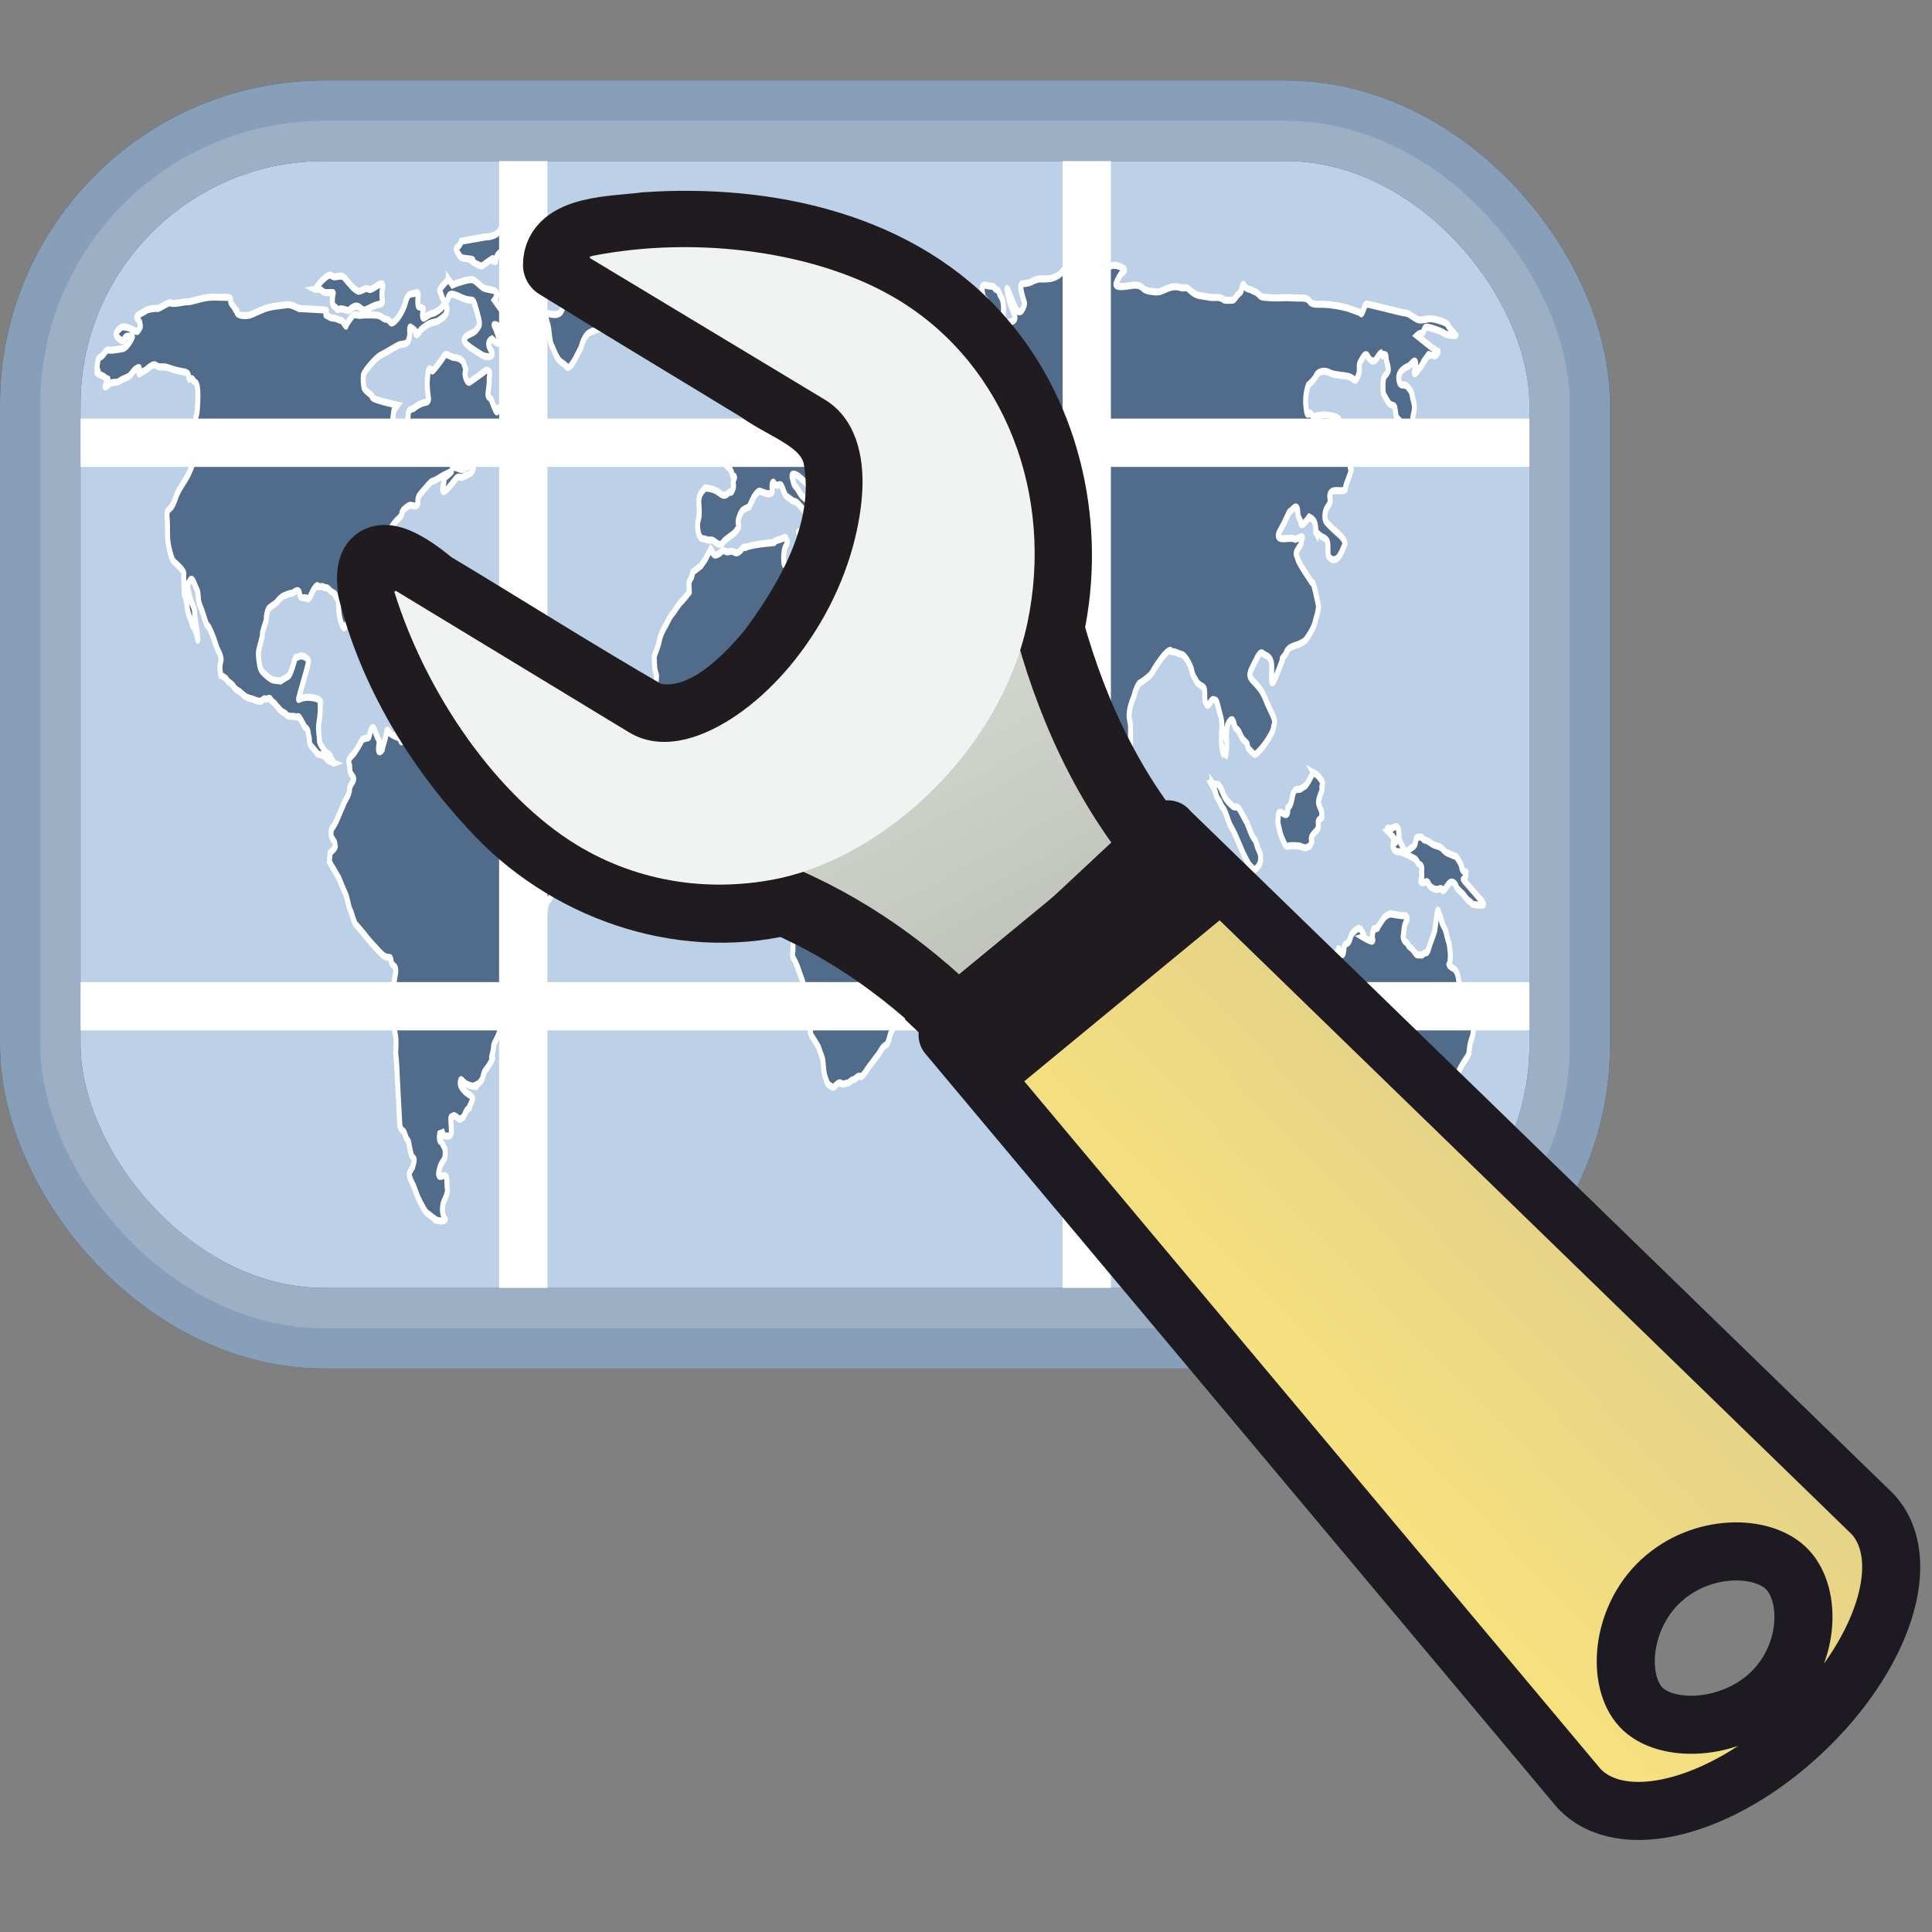 <?xml version="1.0" encoding="UTF-8" standalone="no"?>
<!-- Created with Inkscape (http://www.inkscape.org/) -->

<svg
   xmlns:dc="http://purl.org/dc/elements/1.1/"
   xmlns:cc="http://creativecommons.org/ns#"
   xmlns:rdf="http://www.w3.org/1999/02/22-rdf-syntax-ns#"
   xmlns:svg="http://www.w3.org/2000/svg"
   xmlns="http://www.w3.org/2000/svg"
   xmlns:xlink="http://www.w3.org/1999/xlink"
   xmlns:sodipodi="http://sodipodi.sourceforge.net/DTD/sodipodi-0.dtd"
   xmlns:inkscape="http://www.inkscape.org/namespaces/inkscape"
   width="24"
   height="24"
   id="svg5692"
   version="1.1"
   inkscape:version="0.48.4 r9939"
   sodipodi:docname="mActionAtlasSettings.svg"
   inkscape:export-filename="/media/home1/robert/svn/graphics/trunk/toolbar-icons/32x32/layer-vector.png"
   inkscape:export-xdpi="90"
   inkscape:export-ydpi="90">
  <rect width="100%" height="100%" fill="#808080" stroke="none"/>
  <title
     id="title2829">GIS icon theme 0.2</title>
  <defs
     id="defs5694">
    <inkscape:perspective
       sodipodi:type="inkscape:persp3d"
       inkscape:vp_x="0 : 16 : 1"
       inkscape:vp_y="0 : 1000 : 0"
       inkscape:vp_z="32 : 16 : 1"
       inkscape:persp3d-origin="16 : 10.666667 : 1"
       id="perspective3486" />
    <inkscape:perspective
       id="perspective3496"
       inkscape:persp3d-origin="0.5 : 0.33333333 : 1"
       inkscape:vp_z="1 : 0.5 : 1"
       inkscape:vp_y="0 : 1000 : 0"
       inkscape:vp_x="0 : 0.5 : 1"
       sodipodi:type="inkscape:persp3d" />
    <inkscape:perspective
       id="perspective3600"
       inkscape:persp3d-origin="0.5 : 0.33333333 : 1"
       inkscape:vp_z="1 : 0.5 : 1"
       inkscape:vp_y="0 : 1000 : 0"
       inkscape:vp_x="0 : 0.5 : 1"
       sodipodi:type="inkscape:persp3d" />
    <inkscape:perspective
       id="perspective7871"
       inkscape:persp3d-origin="0.5 : 0.33333333 : 1"
       inkscape:vp_z="1 : 0.5 : 1"
       inkscape:vp_y="0 : 1000 : 0"
       inkscape:vp_x="0 : 0.5 : 1"
       sodipodi:type="inkscape:persp3d" />
    <inkscape:perspective
       id="perspective8710"
       inkscape:persp3d-origin="0.5 : 0.33333333 : 1"
       inkscape:vp_z="1 : 0.5 : 1"
       inkscape:vp_y="0 : 1000 : 0"
       inkscape:vp_x="0 : 0.5 : 1"
       sodipodi:type="inkscape:persp3d" />
    <inkscape:perspective
       id="perspective9811"
       inkscape:persp3d-origin="0.5 : 0.33333333 : 1"
       inkscape:vp_z="1 : 0.5 : 1"
       inkscape:vp_y="0 : 1000 : 0"
       inkscape:vp_x="0 : 0.5 : 1"
       sodipodi:type="inkscape:persp3d" />
    <inkscape:perspective
       id="perspective4762"
       inkscape:persp3d-origin="0.5 : 0.33333333 : 1"
       inkscape:vp_z="1 : 0.5 : 1"
       inkscape:vp_y="0 : 1000 : 0"
       inkscape:vp_x="0 : 0.5 : 1"
       sodipodi:type="inkscape:persp3d" />
    <inkscape:perspective
       sodipodi:type="inkscape:persp3d"
       inkscape:vp_x="0 : 0.5 : 1"
       inkscape:vp_y="0 : 1000 : 0"
       inkscape:vp_z="1 : 0.5 : 1"
       inkscape:persp3d-origin="0.5 : 0.33333333 : 1"
       id="perspective4762-4" />
    <inkscape:perspective
       sodipodi:type="inkscape:persp3d"
       inkscape:vp_x="0 : 0.5 : 1"
       inkscape:vp_y="0 : 1000 : 0"
       inkscape:vp_z="1 : 0.5 : 1"
       inkscape:persp3d-origin="0.5 : 0.33333333 : 1"
       id="perspective9811-2" />
    <inkscape:perspective
       sodipodi:type="inkscape:persp3d"
       inkscape:vp_x="0 : 0.5 : 1"
       inkscape:vp_y="0 : 1000 : 0"
       inkscape:vp_z="1 : 0.5 : 1"
       inkscape:persp3d-origin="0.5 : 0.33333333 : 1"
       id="perspective8710-0" />
    <inkscape:perspective
       sodipodi:type="inkscape:persp3d"
       inkscape:vp_x="0 : 0.5 : 1"
       inkscape:vp_y="0 : 1000 : 0"
       inkscape:vp_z="1 : 0.5 : 1"
       inkscape:persp3d-origin="0.5 : 0.33333333 : 1"
       id="perspective7871-7" />
    <inkscape:perspective
       sodipodi:type="inkscape:persp3d"
       inkscape:vp_x="0 : 0.5 : 1"
       inkscape:vp_y="0 : 1000 : 0"
       inkscape:vp_z="1 : 0.5 : 1"
       inkscape:persp3d-origin="0.5 : 0.33333333 : 1"
       id="perspective3600-9" />
    <inkscape:perspective
       sodipodi:type="inkscape:persp3d"
       inkscape:vp_x="0 : 0.5 : 1"
       inkscape:vp_y="0 : 1000 : 0"
       inkscape:vp_z="1 : 0.5 : 1"
       inkscape:persp3d-origin="0.5 : 0.33333333 : 1"
       id="perspective3496-4" />
    <inkscape:perspective
       id="perspective3486-0"
       inkscape:persp3d-origin="16 : 10.666667 : 1"
       inkscape:vp_z="32 : 16 : 1"
       inkscape:vp_y="0 : 1000 : 0"
       inkscape:vp_x="0 : 16 : 1"
       sodipodi:type="inkscape:persp3d" />
    <inkscape:perspective
       id="perspective3952"
       inkscape:persp3d-origin="12 : 8 : 1"
       inkscape:vp_z="24 : 12 : 1"
       inkscape:vp_y="0 : 1000 : 0"
       inkscape:vp_x="0 : 12 : 1"
       sodipodi:type="inkscape:persp3d" />
    <linearGradient
       x1="304.76"
       y1="64.295"
       gradientTransform="matrix(1.738,0,0,1.728,-530.46,-8.974)"
       x2="335.3"
       gradientUnits="userSpaceOnUse"
       y2="81.926"
       id="linearGradient3408-4">
      <stop
         offset="0"
         style="stop-color:#d3d7cf"
         id="stop4436-7" />
      <stop
         offset=".183"
         style="stop-color:#babdb6"
         id="stop4438-4" />
      <stop
         offset=".319"
         style="stop-color:#fff"
         id="stop4440-7" />
      <stop
         offset=".876"
         style="stop-color:#babdb6"
         id="stop4442-1" />
      <stop
         offset="1"
         style="stop-color:#eeeeec"
         id="stop4444-03" />
    </linearGradient>
    <linearGradient
       x1="-6.308"
       y1="44.229"
       gradientTransform="matrix(0.632,-0.63,1.072,1.068,-15.764,65.934)"
       x2="-9.775"
       gradientUnits="userSpaceOnUse"
       y2="44.14"
       id="linearGradient3420-5">
      <stop
         offset="0"
         id="stop6223-6" />
      <stop
         offset="1"
         style="stop-opacity:0"
         id="stop6225-69" />
    </linearGradient>
    <linearGradient
       x1="97.442"
       y1="35.152"
       gradientTransform="matrix(1.038,-1.036,0.908,0.906,-106.63,180.04)"
       x2="90.221"
       gradientUnits="userSpaceOnUse"
       y2="35.079"
       id="linearGradient3416-4-9">
      <stop
         offset="0"
         style="stop-color:#f8e27e;stop-opacity:1;"
         id="stop4958-5-9" />
      <stop
         offset="1"
         style="stop-color:#e3d189;stop-opacity:1;"
         id="stop4960-0-7" />
    </linearGradient>
    <linearGradient
       inkscape:collect="always"
       xlink:href="#linearGradient3408-4"
       id="linearGradient3832"
       gradientUnits="userSpaceOnUse"
       gradientTransform="matrix(-0.108,0.878,0.874,0.107,-1.812,758.658)"
       x1="304.76"
       y1="64.295"
       x2="335.3"
       y2="81.926" />
    <linearGradient
       inkscape:collect="always"
       xlink:href="#linearGradient3420-5"
       id="linearGradient3834"
       gradientUnits="userSpaceOnUse"
       gradientTransform="matrix(-0.341,0.267,0.347,0.446,7.386,1027.643)"
       x1="-6.308"
       y1="44.229"
       x2="-9.775"
       y2="44.14" />
    <linearGradient
       inkscape:collect="always"
       xlink:href="#linearGradient3416-4-9"
       id="linearGradient3836"
       gradientUnits="userSpaceOnUse"
       gradientTransform="matrix(-0.675,0.527,0.294,0.378,77.718,981.122)"
       x1="97.442"
       y1="35.152"
       x2="90.221"
       y2="35.079" />
    <linearGradient
       inkscape:collect="always"
       xlink:href="#linearGradient3408"
       id="linearGradient4404"
       gradientUnits="userSpaceOnUse"
       gradientTransform="matrix(-0.108,0.878,0.874,0.107,-1.812,758.658)"
       x1="304.76"
       y1="64.295"
       x2="335.3"
       y2="81.926" />
    <linearGradient
       x1="304.76"
       y1="64.295"
       gradientTransform="matrix(1.738,0,0,1.728,-530.46,-8.974)"
       x2="335.3"
       gradientUnits="userSpaceOnUse"
       y2="81.926"
       id="linearGradient3408">
      <stop
         offset="0"
         style="stop-color:#d3d7cf"
         id="stop4436" />
      <stop
         offset=".183"
         style="stop-color:#babdb6"
         id="stop4438" />
      <stop
         offset=".319"
         style="stop-color:#fff"
         id="stop4440" />
      <stop
         offset=".876"
         style="stop-color:#babdb6"
         id="stop4442" />
      <stop
         offset="1"
         style="stop-color:#eeeeec"
         id="stop4444" />
    </linearGradient>
    <linearGradient
       inkscape:collect="always"
       xlink:href="#linearGradient3420"
       id="linearGradient3615"
       gradientUnits="userSpaceOnUse"
       gradientTransform="matrix(-0.341,0.267,0.347,0.446,7.386,1027.643)"
       x1="-6.308"
       y1="44.229"
       x2="-9.775"
       y2="44.14" />
    <linearGradient
       x1="-6.308"
       y1="44.229"
       gradientTransform="matrix(0.632,-0.63,1.072,1.068,-15.764,65.934)"
       x2="-9.775"
       gradientUnits="userSpaceOnUse"
       y2="44.14"
       id="linearGradient3420">
      <stop
         offset="0"
         id="stop6223" />
      <stop
         offset="1"
         style="stop-opacity:0"
         id="stop6225" />
    </linearGradient>
    <linearGradient
       inkscape:collect="always"
       xlink:href="#linearGradient3416-4"
       id="linearGradient3498"
       gradientUnits="userSpaceOnUse"
       gradientTransform="matrix(-0.675,0.527,0.294,0.378,77.718,981.122)"
       x1="97.442"
       y1="35.152"
       x2="90.221"
       y2="35.079" />
    <linearGradient
       x1="97.442"
       y1="35.152"
       gradientTransform="matrix(1.038,-1.036,0.908,0.906,-106.63,180.04)"
       x2="90.221"
       gradientUnits="userSpaceOnUse"
       y2="35.079"
       id="linearGradient3416-4">
      <stop
         offset="0"
         style="stop-color:#f8e27e;stop-opacity:1;"
         id="stop4958-5" />
      <stop
         offset="1"
         style="stop-color:#e3d189;stop-opacity:1;"
         id="stop4960-0" />
    </linearGradient>
  </defs>
  <sodipodi:namedview
     id="base"
     pagecolor="#ffffff"
     bordercolor="#666666"
     borderopacity="1.0"
     inkscape:pageopacity="0.0"
     inkscape:pageshadow="2"
     inkscape:zoom="32.000002"
     inkscape:cx="11.344947"
     inkscape:cy="11.458442"
     inkscape:current-layer="layer2"
     showgrid="true"
     inkscape:grid-bbox="true"
     inkscape:document-units="px"
     borderlayer="false"
     inkscape:window-width="1855"
     inkscape:window-height="1056"
     inkscape:window-x="1985"
     inkscape:window-y="24"
     inkscape:window-maximized="1"
     inkscape:snap-global="true"
     showguides="true"
     inkscape:guide-bbox="true"
     inkscape:snap-object-midpoints="true"
     inkscape:snap-grids="false"
     inkscape:object-paths="false"
     inkscape:snap-bbox="true">
    <inkscape:grid
       type="xygrid"
       id="grid5700"
       empspacing="5"
       visible="true"
       enabled="true"
       snapvisiblegridlinesonly="true"
       dotted="true"
       originx="2.5px"
       originy="2.5px" />
  </sodipodi:namedview>
  <g
     inkscape:groupmode="layer"
     id="layer2"
     inkscape:label="Layer"
     style="display:inline"
     transform="translate(0,-8)">
    <rect
       style="fill:#aec7e2;fill-opacity:1;fill-rule:nonzero;stroke:#2e4e72;stroke-width:1;stroke-linecap:butt;stroke-linejoin:round;stroke-miterlimit:4;stroke-opacity:1;stroke-dasharray:none;stroke-dashoffset:0"
       id="rect3057"
       width="19"
       height="15"
       x="0.5"
       y="9.5"
       ry="3.529" />
    <g
       id="g3939"
       transform="translate(0,-2)">
      <g
         transform="matrix(0.022,0,0,0.031,1.202,12.747)"
         id="imagebot_2"
         style="fill:#2e4e72;fill-opacity:1;stroke:#ffffff;stroke-width:2.832;stroke-miterlimit:4;stroke-opacity:1;stroke-dasharray:none">
        <path
           id="imagebot_3"
           d="m 346.725,131.376 -3.377,4.501 -2.25,2.251 -4.501,2.475 -0.676,2.026 c 0,0 -1.801,1.801 -1.575,2.927 0.226,1.126 0.226,3.151 0.226,3.151 0,0 -3.151,2.926 -4.502,3.826 -1.351,0.9 -3.152,2.926 -3.152,2.926 0,0 -1.125,1.351 -1.8,1.801 -0.675,0.449 -1.8,1.8 -2.701,3.151 -0.901,1.351 -1.801,2.25 -2.251,2.925 -0.45,0.675 -1.801,2.251 -2.476,4.727 -0.675,2.477 -2.476,5.402 -2.476,5.402 l -0.451,1.125 c 0.226,3.827 0.225,4.502 0.676,5.853 0.45,1.35 0.901,0.899 0.45,3.826 -0.45,2.925 -0.45,4.051 -0.9,5.402 -0.45,1.349 -1.801,3.825 -2.25,4.952 -0.451,1.125 0.9,3.15 0.9,3.15 0,0 0.676,2.927 0.225,3.602 -0.45,0.676 0.225,2.026 0.225,2.026 0,0 2.701,1.575 3.602,2.476 0.9,0.9 2.476,2.251 2.701,2.926 0.226,0.676 2.026,3.827 2.251,4.502 0.225,0.675 2.026,3.15 2.476,3.826 0.45,0.676 2.701,3.152 2.701,3.152 0,0 2.926,2.249 3.602,3.15 0.675,0.9 2.701,1.35 3.375,2.025 0.676,0.675 2.251,0.449 3.151,1.126 0.901,0.675 2.701,-0.451 3.602,0 0.9,0.45 3.377,-0.45 4.052,-0.9 0.675,-0.45 2.25,-2.025 3.376,-1.351 1.125,0.674 1.8,0 2.701,0.225 0.899,0.225 2.25,-0.899 3.15,-0.899 0.901,0 3.151,-0.901 3.826,-0.901 0.676,0 2.927,-1.352 3.828,-1.352 0.899,0 2.025,-0.898 3.15,-0.449 1.125,0.449 0.675,-0.899 2.701,-0.225 2.026,0.674 2.701,0 3.376,0.674 0.676,0.676 1.577,0.002 2.252,0.902 0.675,0.899 1.8,1.574 2.025,2.475 0.224,0.901 1.575,1.802 1.575,1.802 l 1.351,0.224 c 0,0 1.802,-1.35 2.251,-0.449 0.45,0.9 2.476,0.676 2.476,0.676 l 2.025,2.25 0.676,0.9 c 0,0 1.351,3.602 1.125,4.952 -0.225,1.35 -0.225,4.276 -0.9,4.951 -0.675,0.676 -1.125,3.602 -1.125,3.602 0,0 -0.901,0.9 1.125,2.701 2.026,1.802 3.377,3.376 4.052,4.275 0.676,0.901 2.477,3.378 2.7,4.953 0.226,1.575 0.676,2.475 1.577,4.501 0.9,2.026 2.025,2.251 2.25,4.503 0.226,2.25 0.675,2.251 0.45,3.825 -0.225,1.576 -0.9,1.801 -0.225,2.926 0.675,1.126 1.574,3.152 1.351,3.827 -0.225,0.675 -0.676,3.601 -0.676,3.601 l -0.45,1.351 -2.025,3.828 -1.351,2.024 c -0.45,1.575 -1.35,3.151 -1.125,5.402 0.224,2.251 -1.125,2.25 0.675,4.5 1.801,2.252 2.7,4.728 3.826,6.754 1.126,2.025 1.801,4.051 2.025,5.401 0.226,1.351 1.126,1.802 1.576,3.602 0.449,1.801 0.675,2.7 0.675,3.826 0,1.125 -0.226,4.052 0.226,4.727 0.449,0.675 0.675,2.702 0.9,3.602 0.225,0.901 -0.676,1.126 0.675,2.702 1.351,1.575 2.251,2.475 3.151,3.601 0.9,1.126 0.675,0.675 1.351,2.251 0.675,1.575 1.575,2.477 1.801,3.826 0.225,1.35 0.449,4.726 1.125,6.302 0.675,1.576 1.575,3.152 1.575,3.152 0,0 2.477,1.575 3.377,1.35 0.899,-0.225 2.701,-2.249 4.052,-1.575 1.351,0.675 2.476,0 3.601,0 1.125,0 2.251,-1.351 3.377,-1.351 1.125,0 2.7,-1.801 3.602,-1.35 0.9,0.449 2.024,-0.452 3.15,-1.577 1.126,-1.124 1.801,-2.024 3.826,-3.825 2.026,-1.801 1.801,-1.802 3.151,-2.927 1.351,-1.126 2.702,-3.602 4.277,-4.052 1.575,-0.45 2.025,-2.024 2.475,-3.15 0.451,-1.126 0.675,-1.801 1.351,-2.702 0.676,-0.899 0.225,0.228 1.351,-2.7 1.126,-2.927 2.478,-4.051 3.603,-4.727 1.125,-0.675 1.8,-2.025 2.475,-2.251 0.675,-0.226 1.801,0.675 1.351,-1.351 -0.449,-2.025 0,-4.951 -0.449,-5.626 -0.451,-0.677 -1.127,1.574 -0.901,-1.803 0.227,-3.375 2.701,-6.752 2.701,-6.752 0,0 3.376,-4.276 4.502,-4.951 1.126,-0.675 1.35,-1.35 2.927,-2.251 1.574,-0.899 4.951,-3.15 4.951,-4.276 0,-1.126 1.351,-4.052 1.351,-4.728 0,-0.675 0,-1.35 -0.449,-5.177 -0.451,-3.825 0.449,-2.926 -0.901,-6.527 -1.35,-3.601 -1.577,-8.103 -2.476,-9.228 -0.901,-1.126 -0.451,-4.053 -0.451,-4.952 0,-0.9 1.577,-3.151 2.252,-4.051 0.675,-0.901 3.601,-4.503 3.601,-4.503 0,0 4.501,-5.176 6.077,-7.651 1.576,-2.477 3.151,-4.727 4.276,-5.627 1.126,-0.9 3.827,-2.928 5.402,-5.178 1.576,-2.25 4.727,-6.526 4.953,-7.203 0.224,-0.674 2.024,-2.925 2.024,-2.925 0,0 2.476,-2.927 2.927,-4.502 0.449,-1.576 2.699,-10.354 2.249,-9.904 -0.448,0.451 -3.15,0.9 -4.051,1.125 -0.899,0.226 1.352,1.125 -5.177,0.676 -6.526,-0.451 -9.902,0.675 -9.902,0.675 -2.027,-0.451 -3.602,1.8 -4.278,-1.351 -0.675,-3.15 -1.126,-4.951 -2.475,-7.202 -1.351,-2.251 -2.252,-3.151 -4.276,-6.078 -2.025,-2.925 -1.802,-1.576 -3.603,-3.825 -1.8,-2.251 -2.251,-1.577 -3.376,-4.502 -1.125,-2.926 -2.025,-1.8 -3.376,-5.852 -1.351,-4.053 -2.251,-4.503 -2.926,-6.753 -0.676,-2.25 -1.575,-2.927 -2.026,-4.952 -0.45,-2.026 -5.626,-12.379 -6.302,-13.055 -0.676,-0.674 -1.801,-4.277 -1.576,-3.601 0.226,0.675 3.377,2.926 3.377,2.926 0,0 1.8,-0.676 2.476,-0.676 0.675,0 3.376,2.477 3.376,3.376 0,0.901 4.729,5.178 5.853,8.329 1.125,3.151 2.478,5.402 2.701,6.302 0.223,0.9 2.476,4.502 3.377,5.853 0.899,1.351 3.825,4.051 4.275,5.402 0.45,1.351 4.728,5.852 4.728,8.778 0,2.926 2.024,6.752 2.25,7.652 0.226,0.9 4.276,2.027 4.276,2.027 l 5.403,-1.351 c 0,0 8.102,-5.178 9.003,-5.178 0.899,0 8.104,-3.376 8.104,-3.376 0,0 2.925,-2.7 4.95,-4.275 2.026,-1.576 4.277,-4.501 4.728,-5.853 0.449,-1.351 1.35,-1.575 3.15,-3.602 1.801,-2.026 4.277,-4.051 2.702,-5.402 -1.576,-1.35 -2.477,-0.9 -4.727,-3.151 -2.251,-2.25 -2.026,-1.8 -3.602,-4.727 -1.576,-2.925 0.225,-6.302 -3.152,-2.925 -3.375,3.376 -2.025,4.276 -5.402,4.953 -3.375,0.674 -4.727,2.925 -6.302,0.674 -1.575,-2.251 -3.15,-0.9 -4.052,-4.277 -0.9,-3.376 -1.576,-3.602 -1.8,-4.951 -0.224,-1.351 0,-1.351 -1.801,-4.728 -1.8,-3.376 -0.45,-8.553 0.675,-5.627 1.126,2.926 2.926,3.376 5.853,5.402 2.925,2.025 4.277,3.602 6.977,3.827 2.701,0.224 4.952,0 5.402,0.449 0.45,0.451 0.9,-0.224 2.026,0.225 1.126,0.451 1.574,-0.674 2.025,1.125 0.45,1.801 2.926,2.026 4.051,3.151 1.126,1.125 1.126,0.676 4.053,1.125 2.927,0.451 6.979,0.451 6.979,0.451 l 4.275,-0.226 4.952,0.449 c 0,0 3.603,2.026 4.502,2.026 0.9,0 1.125,2.477 3.376,3.827 2.251,1.351 2.701,1.575 4.051,3.151 1.353,1.576 1.126,2.251 2.926,3.826 1.802,1.577 4.729,-0.224 5.179,-0.898 0.448,-0.676 2.699,-1.801 2.251,0 -0.451,1.8 2.249,1.124 1.574,5.402 -0.675,4.275 -1.126,3.15 0,6.077 1.125,2.926 6.077,11.929 6.303,14.63 0.226,2.701 1.575,1.801 1.8,4.278 0.226,2.475 1.575,3.375 1.575,5.176 0,1.801 1.577,2.25 1.801,3.602 0.227,1.351 2.702,0.224 3.377,0 0.676,-0.226 3.826,-3.152 3.826,-3.152 0,0 1.353,-0.449 1.126,-2.701 -0.226,-2.249 0,-1.8 0,-5.176 0,-3.376 -1.35,-3.376 -0.675,-6.751 0.675,-3.376 2.475,-5.403 2.926,-6.978 0.45,-1.575 2.251,-4.276 3.15,-4.502 0.9,-0.225 5.853,-2.7 6.979,-4.277 1.125,-1.575 2.926,-3.376 4.727,-5.176 1.8,-1.8 4.951,-4.051 5.627,-3.376 0.675,0.675 0.45,0.45 1.576,0.45 1.125,0 3.151,0.901 4.726,1.126 1.576,0.225 4.728,4.051 5.403,6.077 0.675,2.026 0.225,1.575 2.701,4.502 2.476,2.925 4.727,1.124 4.727,4.726 0,3.602 0,3.376 1.126,4.727 1.125,1.351 2.475,-2.476 3.825,-2.025 1.35,0.451 1.575,-0.45 2.7,3.151 1.125,3.602 1.8,3.602 2.027,7.203 0.224,3.601 -0.226,0.225 -0.226,3.15 0,2.927 -0.226,3.152 0.226,5.852 0.449,2.703 2.023,3.603 1.8,4.053 0,0 1.35,-3.826 0.899,-6.528 -0.448,-2.7 0,-6.526 1.126,-7.651 1.125,-1.127 2.252,-2.251 3.151,0.675 0.901,2.925 1.351,0.675 3.376,4.051 2.027,3.377 3.827,2.7 4.052,4.276 0.225,1.576 1.353,1.802 2.926,3.151 1.576,1.351 2.926,-0.224 4.727,-1.575 1.802,-1.351 6.752,-6.303 6.979,-8.329 0.224,-2.025 2.25,-1.576 -1.352,-6.751 -3.602,-5.177 -3.602,-6.978 -7.428,-10.129 -3.824,-3.151 -6.076,-3.376 -3.149,-7.428 2.926,-4.052 4.277,-6.752 6.077,-5.626 1.801,1.125 4.95,0.899 4.95,5.402 0,4.501 -0.9,9.453 2.251,4.051 3.151,-5.402 4.728,-8.553 3.826,-7.651 -0.899,0.9 2.026,-1.801 2.026,-1.801 0,0 0.226,-2.026 4.053,-2.926 3.825,-0.902 4.95,-1.351 6.302,-2.026 1.35,-0.676 5.177,-5.178 5.852,-7.203 0.675,-2.026 2.476,-5.627 2.026,-7.202 -0.45,-1.577 -2.702,-9.228 -3.152,-9.004 -0.449,0.226 -0.224,0.226 -3.149,-2.925 -2.928,-3.151 -4.953,-5.402 -5.403,-6.753 -0.45,-1.351 -1.576,-1.576 -0.226,-3.376 1.352,-1.8 2.027,-1.575 2.252,-3.151 0.224,-1.575 2.024,-2.926 -1.352,-1.8 -3.375,1.125 -0.9,0.451 -3.826,0.226 -2.926,-0.226 -10.578,1.575 -6.751,-3.151 3.825,-4.727 4.949,-7.652 5.625,-7.652 0.677,0 4.053,-3.827 4.277,-0.226 0.226,3.601 1.575,2.7 1.801,4.951 0.226,2.251 4.727,-2.475 4.727,-2.475 0,0 1.575,0.45 2.7,1.575 1.126,1.125 1.126,4.727 1.126,4.727 0,0 -0.9,-1.126 1.576,0.675 2.477,1.802 5.176,0.9 5.176,4.727 0,3.826 0,4.052 1.576,4.952 1.577,0.9 3.15,0.451 4.503,-0.675 1.35,-1.125 3.6,-5.177 3.6,-5.177 0,0 0.225,-1.576 -3.376,-3.827 -3.601,-2.25 -5.852,-3.825 -7.201,-4.951 -1.352,-1.125 -0.901,-4.501 0.448,-5.853 1.353,-1.351 2.026,-2.026 1.576,-3.826 -0.451,-1.802 0.676,-3.152 4.052,-2.927 3.376,0.226 4.051,-0.224 4.051,-0.224 0,0 0.677,0.449 0.677,-0.901 0,-1.35 4.275,-7.653 3.149,-7.653 -1.125,0 0.228,-1.575 -0.45,-4.051 -0.675,-2.477 2.251,-6.302 -0.224,-8.103 -2.476,-1.801 -3.152,-2.702 -4.727,-5.402 -1.575,-2.702 -1.352,-3.151 -7.203,-3.827 -5.852,-0.675 -8.553,1.351 -9.904,-0.449 -1.351,-1.801 -2.025,2.7 -2.925,-2.702 -0.9,-5.402 1.351,-9.004 1.351,-9.004 0,0 3.601,-2.25 4.5,-3.826 0.9,-1.576 4.501,-2.251 7.43,-1.125 2.926,1.125 7.201,0.9 10.804,1.577 3.601,0.674 3.376,2.925 5.177,0 1.8,-2.928 0,-4.277 1.35,-5.853 1.352,-1.576 2.926,-4.052 4.051,-2.477 1.125,1.577 3.379,3.151 5.18,1.125 1.8,-2.025 2.475,-2.25 2.475,-2.25 l 0.898,0.901 c 0,0 2.026,-1.127 2.026,0.898 0,2.027 2.027,4.278 0.901,5.853 -1.127,1.577 -2.7,1.351 -2.7,5.177 0,3.828 0,3.152 2.474,6.304 2.477,3.15 4.052,0.449 4.502,3.826 0.451,3.376 0.899,2.702 3.377,4.952 2.476,2.25 2.024,2.25 3.826,3.601 1.801,1.351 2.702,2.702 2.702,0.451 0,-2.251 0.225,-3.376 0,-5.402 -0.227,-2.025 1.801,-3.602 0.448,-6.978 -1.35,-3.376 -0.224,-3.151 -2.925,-5.627 -2.702,-2.475 -4.503,0.451 -5.401,-3.151 -0.901,-3.601 4.275,-5.177 5.627,-5.627 1.35,-0.449 3.374,-3.151 3.824,-1.35 0.451,1.8 -3.375,8.328 3.153,1.35 6.526,-6.977 3.601,-4.051 3.601,-4.051 0,0 3.376,-0.45 4.051,0 0.674,0.451 2.478,-2.026 1.8,-1.8 -0.675,0.226 -7.2,-3.602 -7.2,-3.602 l -4.729,-2.7 c 0,0 1.577,-1.126 2.702,-0.9 1.126,0.225 1.352,-2.251 2.478,-2.477 1.125,-0.225 8.777,1.577 10.354,2.477 1.575,0.9 7.201,1.125 6.525,0.675 -0.675,-0.451 -4.275,-3.151 -4.501,-4.052 -0.224,-0.9 -8.103,-2.701 -10.578,-2.476 -2.477,0.224 -4.726,0.899 -6.752,0.224 -2.027,-0.675 -4.952,-2.476 -6.528,-2.476 -1.575,0 -21.382,-3.826 -22.282,-3.601 -0.9,0.225 -2.252,4.501 -2.927,3.826 -0.675,-0.675 -1.8,-0.676 -4.953,-1.576 -3.149,-0.9 -7.427,-1.576 -13.055,-2.025 -5.626,-0.45 -9.451,0.45 -11.027,-1.351 -1.576,-1.8 -4.951,-1.125 -8.778,-1.351 -3.826,-0.224 -8.328,0 -10.354,0 -2.026,0 -6.751,-0.224 -7.877,-0.45 -1.126,-0.226 -2.476,-1.801 -3.826,-2.025 -1.352,-0.226 -1.127,-0.675 -3.827,-1.125 -2.701,-0.451 -2.476,-3.376 -3.376,-0.901 -0.9,2.477 -0.451,1.801 -1.801,2.701 -1.351,0.901 -2.701,2.701 -3.602,2.701 -0.899,0 -4.5,0.225 -5.177,-0.225 -0.676,-0.45 -1.801,-0.9 -4.052,-0.9 -2.251,0 -2.251,0.224 -5.177,-0.226 -2.926,-0.45 -5.177,-0.226 -7.878,-1.575 -2.701,-1.351 -2.701,-2.251 -4.952,-2.026 -2.249,0.226 -2.249,-0.45 -5.402,-0.45 -3.15,0 -6.976,1.801 -9.003,2.026 -2.024,0.225 -6.526,-0.226 -8.102,-0.901 -1.577,-0.675 -2.026,-2.25 -7.879,-1.576 -5.852,0.676 -9.228,0.676 -8.103,-1.125 1.126,-1.8 2.476,-3.601 3.151,-3.826 0.676,-0.225 2.25,-1.35 1.124,-1.8 -1.124,-0.451 -2.25,-1.125 -4.95,-1.351 -2.702,-0.225 -2.478,0.9 -6.528,0.45 -4.051,-0.45 2.251,-1.575 -6.076,-1.35 -8.328,0.226 -10.354,0.9 -11.254,0.9 -0.901,0 -2.027,-1.8 -4.277,0.9 -2.251,2.701 -5.404,4.276 -9.904,4.501 -4.501,0.226 -4.727,-0.45 -9.002,1.125 -4.277,1.575 -6.979,-0.45 -6.078,3.151 0.899,3.601 2.026,4.952 2.026,5.627 0,0.675 -2.026,5.177 -4.501,2.476 -2.478,-2.701 -6.979,-13.28 -4.953,-6.077 2.025,7.202 6.526,9.679 2.251,10.804 -4.276,1.125 -3.828,-0.45 -4.503,-0.901 -0.674,-0.45 0,-3.601 -0.225,-5.402 -0.226,-1.8 -0.675,-2.926 -1.575,-3.826 -0.899,-0.901 -0.676,-2.251 -2.476,-2.701 -1.801,-0.45 -0.225,-1.351 -3.151,-1.351 -2.926,0 -5.401,-1.801 -4.726,2.251 0.674,4.051 1.349,1.351 3.149,5.177 1.8,3.826 5.177,1.125 2.702,3.826 -2.476,2.701 -9.003,1.801 -10.579,0.676 -1.576,-1.126 -1.125,0.45 -4.053,-1.576 -2.926,-2.026 -2.024,-3.602 -5.4,-2.026 -3.376,1.576 -4.502,4.502 -5.853,3.376 -1.351,-1.126 -4.501,1.575 -5.627,0.226 -1.126,-1.351 -5.628,-1.351 -6.527,0 -0.901,1.35 -3.602,1.125 -7.428,2.926 -3.826,1.8 -2.702,0.224 -7.428,4.051 -4.728,3.826 -7.429,6.977 -9.003,4.501 -1.576,-2.475 -10.13,-6.752 -6.753,-7.428 3.377,-0.675 4.952,-2.025 6.753,-0.45 1.801,1.575 4.728,1.126 5.176,0 0.45,-1.126 2.477,-2.251 -0.225,-3.601 -2.701,-1.351 -2.926,-0.451 -7.202,-2.026 -4.277,-1.576 0,-1.125 -5.853,-2.026 -5.852,-0.9 -8.329,-1.35 -9.904,-1.8 -1.574,-0.45 -3.826,0 -6.076,-0.225 -2.252,-0.225 -3.826,-0.675 -5.853,-0.45 -2.025,0.225 -3.15,-0.225 -5.852,1.801 -2.702,2.026 -4.728,2.926 -6.528,4.501 -1.8,1.575 -6.526,4.727 -7.877,5.853 -1.351,1.125 -6.078,4.726 -6.528,6.077 -0.45,1.351 0.45,2.476 -1.351,3.376 -1.801,0.9 -3.601,0.9 -4.952,1.125 -1.351,0.225 0,-2.026 -1.351,0.225 -1.35,2.251 -0.9,10.354 0.225,9.228 1.125,-1.126 0.45,-4.726 5.402,-1.349 4.952,3.375 8.104,2.925 7.878,6.076 -0.225,3.151 3.376,2.926 3.826,3.602 0.45,0.674 2.701,-0.901 2.701,-0.901 0,0 4.952,-3.151 4.952,-4.726 0,-1.576 3.151,-5.177 3.151,-5.177 0,0 -2.252,-1.125 -2.252,-3.376 0,-2.25 0.677,-2.927 1.126,-5.178 0.45,-2.25 -2.476,10e-4 4.277,-4.277 6.751,-4.276 7.202,-1.349 7.202,-1.349 0,0 0.899,0.9 -0.226,2.25 -1.125,1.351 -3.151,4.953 -3.601,5.402 -0.451,0.451 2.026,4.052 3.15,4.052 1.126,0 3.377,-0.901 4.728,-0.676 1.351,0.226 3.601,-0.674 4.276,-0.224 0.676,0.45 2.251,1.8 1.125,2.926 -1.125,1.125 -3.602,2.475 -5.401,2.026 -1.802,-0.449 -4.503,-3.602 -2.927,0.9 1.576,4.502 -0.225,5.627 -1.576,5.402 -1.349,-0.225 -4.276,-2.475 -3.826,0.901 0.451,3.375 -2.925,5.626 -3.601,5.626 -0.676,0 -2.025,-0.225 -2.025,-0.225 0,0 -2.027,-0.226 -3.151,-0.226 -1.126,0 -3.377,1.125 -4.052,2.026 -0.676,0.9 -1.576,0.226 -2.701,0.226 -1.125,0 0,-1.351 -2.251,-1.801 -2.25,-0.45 -3.601,-0.9 -4.951,0 -1.351,0.9 -3.376,1.35 -4.277,0.675 -0.9,-0.675 0.451,-2.252 -1.351,-1.35 -1.8,0.9 -3.151,3.376 -3.826,3.602 -0.675,0.224 2.026,0 -0.675,0.224 -2.701,0.226 -3.826,0.902 -5.177,1.351 -1.351,0.451 0.45,3.151 -2.026,4.051 -2.476,0.9 -0.674,-1.125 -3.151,0.9 -2.476,2.027 -2.927,3.827 -3.826,4.052 -0.901,0.226 -0.675,0.675 -2.701,0.9 -2.026,0.225 -1.8,0.45 -2.927,0.675 -1.125,0.225 0.226,0.676 -2.25,0.225 -2.477,-0.45 -4.277,0.451 -3.827,1.351 0.45,0.9 8.778,3.376 2.476,3.151 -6.302,-0.225 -4.276,0.9 -2.926,1.8 1.351,0.9 2.025,1.8 2.701,2.026 0.676,0.225 1.8,2.927 1.8,2.927 0,0 1.801,-0.226 0.676,1.35 -1.125,1.576 0.45,2.026 -0.676,4.052 -1.125,2.026 -1.125,0.675 -2.025,1.125 -0.9,0.449 -2.251,2.026 -4.728,0.675 -2.476,-1.351 -4.275,-2.026 -7.202,-2.25 -2.926,-0.226 -0.901,-0.675 -2.926,0.899 -2.026,1.577 -2.476,3.377 -2.25,5.402 0.225,2.025 0.45,4.727 -0.226,6.078 -0.675,1.35 -0.675,2.701 -0.226,4.727 0.451,2.025 1.802,2.927 1.802,2.927 0,0 3.151,0.449 3.826,0.675 0.675,0.225 2.026,-0.45 3.826,0.674 1.801,1.126 3.602,1.577 4.727,0.226 1.125,-1.35 5.627,-2.926 6.979,-4.276 1.35,-1.351 2.25,-1.8 1.575,-3.151 -0.675,-1.351 1.351,-4.727 2.476,-5.402 1.125,-0.675 3.601,-1.351 3.601,-1.351 l 2.701,-4.051 c 0,0 2.251,-2.477 3.376,-2.251 1.125,0.225 7.427,2.477 6.978,-0.449 -0.45,-2.927 0.45,-3.827 1.125,-2.702 0.675,1.125 2.476,0.675 2.476,0.675 0,0 0.9,-0.449 1.575,0.226 0.675,0.674 1.575,3.602 2.926,4.276 1.351,0.676 2.476,1.351 3.377,1.8 0.9,0.451 1.801,0 3.602,1.576 1.8,1.576 3.601,2.477 3.825,3.151 0.227,0.675 1.802,2.251 1.802,2.251 0,0 1.575,0.45 1.125,1.351 -0.45,0.9 -2.7,3.602 -3.826,4.051 -1.126,0.45 -4.051,-0.451 -2.926,0.45 1.124,0.9 2.701,2.026 3.376,1.35 0.676,-0.675 4.951,-5.177 4.951,-5.177 0,0 -0.225,0.225 0,-1.126 0.226,-1.349 0,-2.925 1.126,-2.25 1.125,0.676 1.801,1.576 2.251,0.676 0.45,-0.901 0.9,-0.45 -0.226,-1.125 -1.126,-0.676 -3.826,-4.502 -5.177,-4.727 -1.351,-0.226 -4.728,-2.477 -4.728,-2.477 0,0 -0.674,-0.675 -2.25,-2.475 -1.576,-1.801 -2.025,-1.351 -2.477,-2.927 -0.449,-1.575 -1.801,-3.601 0.676,-3.151 2.477,0.45 4.051,2.025 6.302,3.376 2.251,1.351 1.802,1.8 3.827,3.151 2.025,1.351 2.252,2.702 3.826,2.477 1.575,-0.225 3.377,0.9 3.377,2.926 0,2.026 0.449,4.276 0.899,4.727 0.451,0.451 1.8,1.351 2.251,2.251 0.45,0.9 1.351,3.151 2.025,4.051 0.676,0.9 1.351,1.576 2.026,2.702 0.675,1.125 0.9,-0.226 1.575,0.225 0.676,0.45 1.576,0.224 1.576,-0.676 0,-0.9 0.224,-2.476 0.224,-2.476 0,0 3.153,-0.9 2.253,-1.351 -0.901,-0.45 -3.603,-3.151 -3.377,-4.051 0.225,-0.9 0,-2.7 1.124,-2.475 1.126,0.224 2.252,2.25 4.728,0.449 2.476,-1.801 5.402,-2.701 4.501,0 -0.899,2.701 0.227,3.15 0,6.077 -0.224,2.927 0.902,2.026 2.478,3.602 1.575,1.576 2.7,1.802 3.825,2.251 1.126,0.451 2.926,0.226 4.728,0.451 1.801,0.225 2.926,-0.676 4.502,-0.225 1.574,0.45 5.176,-0.226 5.852,0.225 0.676,0.45 3.377,-0.9 3.601,0.675 0.225,1.576 1.126,-0.225 0.451,3.376 -0.675,3.601 -1.576,6.077 -1.576,6.077 -2.476,4.727 -3.376,5.853 -4.502,6.078 -1.124,0.225 -1.8,0.9 -3.825,0.675 -2.026,-0.226 -4.502,0 -7.428,-0.675 -2.926,-0.676 -8.329,0.675 -10.579,-0.676 -2.251,-1.35 -5.402,-0.225 -6.754,-1.8 -1.35,-1.576 -3.6,-1.351 -4.501,-2.251 -0.9,-0.9 -1.35,-3.375 -1.35,0.226 0,3.602 -2.026,3.826 -2.476,5.627 -0.451,1.8 0.674,0.9 -1.802,0.675 -2.476,-0.226 -3.151,1.125 -6.752,-1.575 -3.602,-2.701 -5.402,-2.701 -7.202,-3.827 -1.802,-1.126 -3.602,2.025 -5.402,-1.575 -1.801,-3.602 -4.277,-0.676 -4.502,-3.602 -0.225,-2.927 0,-2.7 0.225,-4.501 0.227,-1.801 2.701,-3.376 1.576,-4.051 -1.126,-0.675 -0.226,-1.801 -1.801,-1.125 -1.576,0.675 -3.826,0.9 -5.627,1.575 -1.801,0.676 4.051,0 -4.727,0.676 -8.778,0.675 -11.255,1.575 -11.255,1.575 0,0 -0.675,-0.45 -1.801,0.45 -1.125,0.9 -2.701,2.251 -4.276,1.576 -1.575,-0.676 -2.476,-0.451 -3.826,-0.225 -1.351,0.225 -2.25,-1.125 -3.826,0 -1.576,1.124 -3.376,1.575 -4.052,1.124 -0.677,-0.456 -1.803,-2.256 -1.803,-2.256 z"
           inkscape:connector-curvature="0"
           style="fill:#2e4e72;fill-opacity:1;stroke:#ffffff;stroke-width:2.832;stroke-miterlimit:4;stroke-opacity:1;stroke-dasharray:none" />
        <path
           id="imagebot_4"
           d="m 497.305,279.479 c -0.675,2.477 -3.151,6.077 -3.151,6.077 l -4.503,2.251 c 0,0 -1.573,1.351 -2.475,1.576 -0.9,0.224 -3.151,1.351 -3.151,1.351 0,0 -2.025,-0.451 -1.351,1.574 0.675,2.026 0.901,4.503 0.675,5.177 -0.224,0.676 -0.224,2.027 -0.224,3.828 0,1.8 -0.675,4.05 -1.801,4.5 -1.125,0.451 -2.251,0.901 -2.026,2.477 0.226,1.576 0.226,6.302 0.226,6.302 l 2.927,4.502 c 0,0 0.9,-0.675 2.701,-0.675 1.799,0 3.601,-1.574 3.601,-1.574 0,0 2.027,0.448 1.8,-2.026 -0.225,-2.477 0.902,-5.402 0.675,-6.078 -0.224,-0.675 2.027,-3.602 2.027,-4.276 0,-0.676 2.251,-3.825 2.251,-4.952 0,-1.125 1.575,-2.926 1.8,-4.275 0.225,-1.352 0.45,-4.502 0.9,-5.402 0.451,-0.9 0.676,-1.801 0.676,-2.701 0,-0.9 0,-2.701 0,-2.701 l -1.577,-4.955 z"
           inkscape:connector-curvature="0"
           style="fill:#2e4e72;fill-opacity:1;stroke:#ffffff;stroke-width:2.832;stroke-miterlimit:4;stroke-opacity:1;stroke-dasharray:none" />
        <path
           id="imagebot_5"
           d="m 673.544,309.866 c -0.675,0.899 -1.125,10.579 -1.575,11.704 -0.45,1.125 -1.351,6.978 -0.899,8.327 0.449,1.352 1.124,6.303 0.675,7.879 -0.451,1.575 0.225,6.527 -0.902,6.302 -1.124,-0.226 -1.573,0.226 -1.573,0.9 0,0.676 1.573,2.025 1.573,2.025 0,0 2.703,10e-4 3.828,-0.225 1.125,-0.225 3.376,-1.351 5.177,-1.351 1.801,0 2.927,-1.351 4.501,-1.351 1.576,0 4.953,-1.124 5.853,-0.675 0.9,0.449 2.25,-2.701 3.826,-2.025 1.576,0.675 4.953,-1.576 6.528,-1.576 1.574,0 2.251,-2.477 4.052,-2.025 1.8,0.45 5.177,-0.9 6.753,-0.227 1.573,0.677 4.051,-2.25 5.176,0 1.126,2.252 4.503,3.152 4.503,4.277 0,1.125 -0.228,3.602 -0.228,3.602 l 2.702,-0.226 c 0,0 4.275,-2.701 4.952,-2.701 0.675,0 2.251,-2.25 2.251,-1.124 0,1.124 -1.352,3.602 -1.801,4.726 -0.45,1.126 0.449,2.477 0.449,2.477 0,0 2.253,1.125 1.352,3.15 -0.901,2.026 0.224,1.577 0,3.151 -0.226,1.576 0,0.9 0.898,1.8 0.902,0.901 2.479,2.479 3.828,2.252 1.352,-0.226 1.8,-1.575 2.926,-0.9 1.125,0.675 3.375,0.225 4.05,1.126 0.678,0.899 -4.275,3.15 4.278,-0.675 8.553,-3.828 9.451,-4.728 10.577,-6.079 1.129,-1.35 2.479,-2.7 3.377,-3.601 0.901,-0.9 0.227,-0.675 2.926,-2.701 2.701,-2.025 2.701,-1.125 5.179,-4.952 2.476,-3.825 4.275,-5.176 4.727,-5.852 0.45,-0.676 1.35,-0.9 1.575,-3.603 0.225,-2.7 2.025,-5.176 2.025,-6.076 0,-0.899 0.675,-2.249 0.45,-3.826 -0.225,-1.576 0.901,-3.825 -0.45,-6.076 -1.351,-2.252 0.675,-3.15 -1.351,-4.053 -2.026,-0.9 -3.376,-0.449 -3.826,-2.025 -0.451,-1.576 -2.252,-1.351 -2.927,-5.627 -0.675,-4.276 -3.376,-4.728 -3.376,-4.728 0,0 -2.701,-1.125 -2.026,-1.574 0.677,-0.451 0.901,-3.603 0.677,-4.503 -0.226,-0.9 -0.226,-2.926 -0.9,-4.275 -0.675,-1.352 -1.126,-3.151 -1.801,-4.728 -0.675,-1.575 -1.8,-2.026 -2.251,-3.826 -0.451,-1.8 -1.126,-2.477 -1.35,-2.926 -0.227,-0.45 -0.678,-2.7 -1.126,-0.226 -0.45,2.476 -1.352,7.202 -1.352,7.202 0,0 -1.801,3.828 -2.476,4.953 -0.675,1.124 -1.35,4.051 -2.475,3.825 -1.126,-0.225 -1.803,1.127 -2.701,0.9 -0.901,-0.226 -2.251,0.226 -2.926,-0.449 -0.675,-0.676 -2.476,-2.476 -3.377,-2.702 -0.9,-0.224 -1.575,-2.024 -2.251,-2.024 -0.677,0 -1.801,-1.577 -1.575,-2.477 0.224,-0.9 0.449,-2.925 0.675,-3.826 0.224,-0.9 1.576,-2.927 1.576,-2.927 0,0 0,-1.35 -1.126,-1.35 -1.125,0 -1.351,0 -3.827,-0.226 -2.475,-0.226 -3.149,-0.45 -4.052,-0.45 -0.898,0 0.902,-0.45 -1.575,0.225 -2.475,0.677 -3.601,2.477 -5.177,4.053 -1.573,1.575 -0.224,1.124 -1.573,1.575 -1.353,0.451 -1.126,-1.126 -2.027,1.351 -0.901,2.476 0.451,3.15 -0.227,3.601 -0.675,0.451 -5.4,-1.575 -5.4,-1.575 0,0 1.125,-0.226 0.224,-1.351 -0.899,-1.126 -1.8,-2.7 -3.149,-2.025 -1.353,0.675 -2.479,1.126 -3.377,2.251 -0.901,1.125 -0.901,2.025 -1.576,2.925 -0.675,0.9 -2.475,0.9 -2.701,1.801 -0.225,0.901 -0.225,3.151 -0.899,3.376 -0.675,0.226 -0.9,-0.898 -1.575,-1.124 -0.675,-0.225 -0.451,-2.026 -0.9,-0.9 -0.45,1.125 -0.9,0.899 -1.575,2.7 -0.677,1.801 -0.901,3.377 -1.576,3.602 -0.675,0.226 0,0.45 -2.027,1.576 -2.024,1.125 -2.475,1.125 -5.4,2.476 -2.925,1.351 -2.25,1.351 -4.276,1.575 -2.025,0.226 -2.477,0.901 -3.827,1.126 -1.352,0.225 -2.25,0.449 -3.602,1.8 -1.35,1.351 -2.475,1.8 -3.375,2.026 -0.9,0.226 -1.805,1.127 -1.805,1.127 z"
           inkscape:connector-curvature="0"
           style="fill:#2e4e72;fill-opacity:1;stroke:#ffffff;stroke-width:2.832;stroke-miterlimit:4;stroke-opacity:1;stroke-dasharray:none" />
        <path
           id="imagebot_6"
           d="m 686.823,220.958 c -0.899,1.352 -3.825,5.402 -4.95,5.628 -1.126,0.224 -2.252,1.351 -3.152,1.125 -0.9,-0.226 -2.926,0 -3.601,2.926 -0.675,2.926 -1.801,4.502 -2.478,4.276 -0.675,-0.225 1.125,4.276 -2.7,2.477 -3.825,-1.801 -2.475,1.576 -2.926,2.477 -0.45,0.899 0.675,3.376 0.9,4.276 0.227,0.9 0.9,2.476 1.801,3.825 0.9,1.351 1.575,2.926 3.151,2.478 1.576,-0.452 6.526,0 6.526,0 0,0 1.803,0.675 2.927,0.675 1.125,0 1.351,-0.45 2.025,-0.45 0.674,0 2.025,-2.252 1.801,-2.476 -0.225,-0.227 -0.899,-0.901 0.45,-2.252 1.351,-1.351 2.926,-1.8 3.152,-3.376 0.225,-1.575 -0.45,-1.575 0.225,-2.477 0.675,-0.9 2.25,-0.673 1.801,-1.575 -0.451,-0.9 0.449,-0.675 -0.451,-2.477 -0.899,-1.8 -2.026,-2.476 -1.126,-4.727 0.901,-2.25 1.803,-2.701 1.577,-4.051 -0.226,-1.352 1.125,-1.801 -0.451,-3.377 -1.574,-1.574 -2.25,-2.025 -3.376,-2.477 -1.125,-0.448 -1.125,-0.448 -1.125,-0.448 z"
           inkscape:connector-curvature="0"
           style="fill:#2e4e72;fill-opacity:1;stroke:#ffffff;stroke-width:2.832;stroke-miterlimit:4;stroke-opacity:1;stroke-dasharray:none" />
        <path
           id="imagebot_7"
           d="m 730.939,243.467 c 0.902,-0.225 4.052,-2.476 4.278,1.576 0.225,4.051 0.448,2.925 1.801,5.176 1.35,2.251 2.248,2.928 3.824,1.802 1.575,-1.127 3.376,-1.127 3.826,-3.151 0.451,-2.026 0.451,-2.026 1.801,-2.026 1.353,0 1.801,-0.225 2.479,0.677 0.674,0.898 1.122,-0.002 4.05,1.574 2.926,1.576 5.401,1.124 7.204,2.701 1.801,1.575 2.701,1.352 5.176,2.251 2.476,0.9 1.35,-0.45 3.601,2.026 2.252,2.475 1.353,3.15 2.476,4.276 1.125,1.125 2.027,-0.901 1.576,1.8 -0.451,2.701 -3.601,0 1.126,3.825 4.726,3.828 5.402,4.504 6.976,5.628 1.577,1.126 2.702,2.477 1.353,2.477 -1.353,0 -5.628,0 -6.077,-0.676 -0.451,-0.675 -2.476,-1.126 -3.828,-2.701 -1.349,-1.574 -4.275,-2.701 -4.949,-4.051 -0.677,-1.352 -1.577,-1.801 -2.702,-1.801 -1.125,0 -2.25,1.35 -3.827,2.926 -1.576,1.575 -0.898,-0.899 -2.926,-0.225 -2.027,0.676 -4.275,-0.226 -5.402,-1.126 -1.126,-0.9 -0.899,-2.25 -2.699,-1.575 -1.803,0.675 -2.926,0.225 -2.251,-1.125 0.675,-1.352 0.224,-3.152 0.224,-3.152 0,0 0.677,-2.251 -0.898,-2.7 -1.576,-0.449 -1.576,-2.025 -3.152,-2.477 -1.577,-0.449 -4.051,-1.575 -4.051,-1.575 0,0 -0.225,0 -0.901,-0.225 -0.675,-0.226 -0.675,-0.226 -2.476,-0.675 -1.8,-0.451 -3.152,-0.002 -4.051,-1.126 -0.902,-1.125 -0.451,-2.701 -0.451,-2.701 0,0 3.601,0.45 0,-2.251 -3.601,-2.7 -3.601,-2.7 -3.601,-2.7 0,0 0.448,-0.226 0.224,-0.676 -0.227,-0.452 2.247,0 2.247,0 z"
           inkscape:connector-curvature="0"
           style="fill:#2e4e72;fill-opacity:1;stroke:#ffffff;stroke-width:2.832;stroke-miterlimit:4;stroke-opacity:1;stroke-dasharray:none" />
        <path
           id="imagebot_8"
           d="m 629.653,224.784 c 0,0 1.125,1.127 2.926,0.901 1.8,-0.226 3.149,3.601 4.277,4.951 1.124,1.351 1.801,2.026 4.276,3.602 2.475,1.575 2.25,-1.351 5.627,3.376 3.376,4.726 1.8,1.801 3.376,4.726 1.575,2.929 2.476,4.503 3.376,5.18 0.899,0.675 1.576,2.474 1.802,3.15 0.224,0.675 1.799,2.7 1.799,3.376 0,0.675 0.451,2.476 -0.899,4.051 -1.351,1.576 -2.477,1.801 -2.477,1.801 0,0 -2.701,-1.351 -3.601,-2.701 -0.901,-1.35 -2.025,-2.476 -3.602,-5.176 -1.575,-2.702 -3.376,-5.628 -4.276,-6.978 -0.9,-1.352 -2.251,-2.703 -2.926,-4.052 -0.675,-1.352 -2.476,-5.402 -3.376,-5.853 -0.9,-0.451 -1.126,-1.8 -2.702,-3.376 -1.574,-1.576 -1.35,-2.926 -2.025,-3.826 -0.675,-0.9 -2.25,-2.928 -2.25,-2.928 l 0.675,-0.224 z"
           inkscape:connector-curvature="0"
           style="fill:#2e4e72;fill-opacity:1;stroke:#ffffff;stroke-width:2.832;stroke-miterlimit:4;stroke-opacity:1;stroke-dasharray:none" />
        <path
           id="imagebot_9"
           d="m 191.868,400.35 c -1.576,-0.9 -4.952,-2.476 -6.077,-3.376 -1.125,-0.9 -4.501,-5.854 -4.501,-5.854 l -2.477,-4.727 c 0,0 -2.925,-3.601 -2.25,-4.951 0.675,-1.351 2.026,-2.251 2.026,-2.926 0,-0.675 1.35,-2.477 0.224,-3.151 -1.125,-0.676 -1.125,-0.9 -1.801,-2.926 -0.675,-2.025 -0.675,-3.828 -1.575,-4.277 -0.901,-0.449 -1.576,-3.376 -2.476,-3.601 -0.9,-0.226 -1.801,-1.801 -1.801,-1.801 l -1.351,-18.232 c 0,0 -0.451,-8.327 -0.9,-10.129 -0.451,-1.8 0.675,-5.626 -0.451,-9.003 -1.125,-3.376 0.226,-7.427 -0.45,-8.778 -0.675,-1.351 0.45,-5.176 -0.225,-8.777 -0.675,-3.601 2.701,-8.103 0,-9.453 -2.701,-1.352 -0.675,-3.377 -2.926,-3.377 -2.25,0 -3.826,-1.126 -5.852,-2.7 -2.026,-1.576 -5.853,-4.503 -6.978,-5.629 -1.125,-1.124 -4.727,-4.051 -5.852,-4.951 -1.125,-0.9 -2.251,-4.727 -3.151,-5.853 -0.9,-1.124 -1.35,-4.5 -2.701,-6.526 -1.351,-2.025 -3.151,-5.401 -3.602,-6.077 -0.45,-0.675 -5.402,-6.527 -5.402,-6.527 l 0.45,-3.601 c 0,0 3.376,-2.026 2.926,-2.701 -0.45,-0.676 0.226,-1.352 -1.351,-2.701 -1.576,-1.352 -1.351,-3.828 0,-4.952 1.351,-1.127 3.376,-4.728 3.376,-4.728 l 3.376,-5.626 c 0,0 2.702,-2.928 2.702,-4.953 0,-2.025 3.826,-3.375 1.575,-5.176 -2.251,-1.802 -1.125,-3.377 -1.801,-4.728 -0.676,-1.35 -0.225,-2.25 1.801,-3.601 2.026,-1.351 5.627,-6.302 5.627,-6.302 0,0 2.701,-0.676 3.376,-0.676 0.675,0 1.801,-7.204 3.827,-2.477 2.026,4.727 2.701,2.251 2.026,5.627 -0.676,3.376 0.9,2.702 1.8,1.802 0.9,-0.902 -0.451,0.675 1.35,-3.378 1.8,-4.051 1.126,-5.401 2.251,-4.275 1.125,1.126 1.575,1.351 3.601,2.026 2.025,0.675 2.701,0.449 3.375,1.8 0.675,1.351 0.451,-0.45 4.277,0.226 3.826,0.676 9.228,-1.351 8.553,0.899 -0.675,2.251 -2.026,-0.225 1.125,2.251 3.151,2.477 3.602,2.926 5.402,3.377 1.8,0.45 3.376,0.225 6.078,2.926 2.701,2.7 3.376,2.926 4.051,4.275 0.675,1.352 1.8,0.451 2.926,1.801 1.125,1.352 2.701,1.352 4.276,1.352 1.575,0 0,-1.352 2.476,0.45 2.477,1.8 4.277,2.024 5.402,5.626 1.125,3.604 3.376,3.377 1.575,6.979 -1.8,3.602 -5.401,5.177 -3.826,4.952 1.575,-0.226 4.502,-1.577 5.402,-1.351 0.9,0.224 1.35,-0.675 2.701,0 1.351,0.675 1.576,-0.9 1.351,0.675 -0.226,1.576 -0.226,0 -0.226,1.576 0,1.575 -0.45,-1.576 2.251,-0.9 2.701,0.675 1.125,-1.352 4.276,1.575 3.152,2.927 3.152,2.027 4.276,3.602 1.126,1.574 2.251,-0.899 2.927,-0.225 0.676,0.674 2.701,0.224 4.727,0.675 2.026,0.449 0.675,-1.35 3.827,0.675 3.15,2.025 6.302,1.35 6.977,3.151 0.675,1.8 2.477,1.125 3.376,2.251 0.899,1.126 1.35,-0.451 2.251,1.126 0.9,1.574 3.602,1.124 3.151,2.699 -0.451,1.577 0.674,0.676 0.224,2.926 -0.449,2.253 -2.026,5.854 -3.375,6.753 -1.351,0.901 -1.35,2.026 -2.251,3.151 -0.9,1.127 -0.675,-1.125 -1.801,2.026 -1.125,3.152 -0.9,3.602 -1.8,6.527 -0.9,2.925 -0.225,0 -0.9,2.926 -0.675,2.926 -0.225,4.727 -0.9,8.104 -0.675,3.375 -0.45,3.376 -0.9,5.852 -0.45,2.476 1.125,-1.124 -0.901,4.051 -2.025,5.178 -2.25,4.951 -2.925,7.203 -0.676,2.252 0.225,0.45 -2.251,1.801 -2.476,1.352 -1.125,0.9 -4.052,1.801 -2.925,0.9 -6.527,1.802 -7.652,2.026 -1.125,0.224 -5.627,1.575 -4.276,4.275 1.351,2.702 1.351,3.152 0,6.529 -1.351,3.375 -3.376,4.502 -3.376,6.076 0,1.575 -0.901,3.15 -1.125,4.276 -0.226,1.126 2.025,-1.126 -0.675,2.251 -2.701,3.376 -2.926,2.476 -3.827,4.502 -0.9,2.025 0,0.449 -0.9,2.025 -0.9,1.575 -3.151,2.25 -3.151,2.25 0,0 0.224,1.126 -0.676,0.676 -0.901,-0.449 -0.675,0.225 -4.052,-0.676 -3.376,-0.9 -3.826,-3.149 -4.276,-1.575 -0.45,1.575 0.225,2.477 2.251,4.052 2.025,1.576 5.402,2.025 4.501,3.602 -0.9,1.576 -0.9,1.576 -1.575,2.476 -0.676,0.901 0.9,0.225 -0.676,0.901 -1.575,0.675 -2.476,3.602 -3.151,3.602 -0.675,0 -1.126,1.125 -2.026,0.675 -0.9,-0.451 -3.15,-2.026 -3.601,-1.126 -0.45,0.899 -1.351,-1.126 -1.126,2.025 0.226,3.151 0.676,4.952 -0.45,5.628 -1.125,0.675 -3.827,0 -3.827,0 l -0.45,-1.126 -1.575,0.45 c 0,0 -0.675,2.701 0.45,3.151 1.125,0.45 0.9,0.899 2.025,2.25 1.126,1.351 0.451,3.827 0.451,3.827 0,0 0,0.676 -1.125,1.801 -1.125,1.125 -1.576,2.026 -1.801,2.701 -0.226,0.675 -1.576,3.602 0.45,3.376 2.025,-0.226 3.602,-1.351 3.602,2.251 0,3.601 0.9,2.702 -0.225,5.177 -1.126,2.476 -2.026,2.701 -2.251,4.951 -0.224,2.251 0.226,2.476 0.676,3.827 0.45,1.351 1.576,0.675 0.45,1.351 -1.123,0.675 -4.499,0.001 -4.499,0.001 z"
           inkscape:connector-curvature="0"
           style="fill:#2e4e72;fill-opacity:1;stroke:#ffffff;stroke-width:2.832;stroke-miterlimit:4;stroke-opacity:1;stroke-dasharray:none" />
        <path
           id="imagebot_10"
           d="m 133.796,217.132 -1.575,-2.25 c 0,0 -0.675,-1.352 -1.801,-1.576 -1.126,-0.224 -3.602,-3.151 -3.602,-3.151 0,0 -1.125,-0.9 -1.125,-2.475 0,-1.576 -0.901,-4.051 -0.226,-6.752 0.676,-2.7 0.901,-6.077 0.676,-6.978 -0.226,-0.9 1.125,-1.125 -0.45,-2.026 -1.576,-0.9 -4.727,-1.125 -6.753,-1.125 -2.025,0 -4.502,0.676 -4.952,0.9 -0.45,0.225 2.476,-6.752 2.926,-7.877 0.45,-1.125 2.476,-6.078 2.476,-6.752 0,-0.676 0.675,-0.901 -0.675,-1.8 -1.35,-0.901 -3.601,-1.351 -4.952,-0.676 -1.35,0.676 -1.125,-0.9 -2.25,1.8 -1.125,2.702 -2.251,5.628 -3.602,6.078 -1.35,0.451 -4.051,1.801 -4.051,1.801 0,0 -3.376,-0.225 -4.502,-0.45 -1.125,-0.225 -5.852,-2.701 -6.752,-4.276 -0.9,-1.576 -1.35,-4.953 -1.35,-6.527 0,-1.576 2.475,-6.302 2.25,-7.428 -0.225,-1.125 2.477,-5.627 2.251,-6.303 -0.226,-0.675 0.45,-2.926 1.125,-3.826 0.675,-0.9 4.052,-2.026 4.952,-2.926 0.9,-0.901 2.476,-2.025 4.051,-2.476 1.575,-0.451 2.927,-0.9 4.052,-0.9 1.125,0 4.051,-2.476 4.501,0 0.451,2.475 2.477,1.575 3.602,1.8 1.125,0.226 1.351,1.351 3.151,-1.575 1.801,-2.927 3.601,-3.827 3.601,-3.152 0,0.676 2.926,-0.224 3.376,0.451 0.45,0.675 1.351,-0.451 2.926,0.9 1.576,1.351 3.826,1.576 3.601,2.25 -0.225,0.675 0.9,0.675 0.9,1.351 0,0.675 0.901,-1.576 0.901,2.475 0,4.052 1.125,6.528 1.125,6.528 0,0 1.575,3.377 2.25,2.701 0.675,-0.675 2.025,-2.475 2.025,-2.475 0,0 2.251,-1.351 0.676,-6.078 -1.576,-4.726 -0.45,-6.077 -0.9,-7.653 -0.451,-1.576 -0.451,-2.477 2.25,-4.502 2.701,-2.025 9.228,-6.527 10.804,-7.427 1.575,-0.9 5.176,-3.376 5.176,-3.376 0,0 1.35,-0.675 1.576,-2.476 0.225,-1.8 4.501,-4.952 4.727,-5.852 0.226,-0.9 3.152,-3.15 3.152,-3.15 0,0 3.15,-1.802 2.925,-2.926 -0.225,-1.125 4.052,-3.15 4.727,-3.15 0.675,0 4.277,1.124 4.277,-0.902 0,-2.025 0,-2.476 2.251,-4.276 2.25,-1.8 5.176,-4.502 6.302,-4.502 1.125,0 4.952,-2.024 6.527,-2.475 1.576,-0.451 6.528,-2.702 2.026,0 -4.502,2.7 -1.576,1.125 -2.476,3.376 -0.899,2.25 -1.576,5.177 2.701,1.8 4.277,-3.376 4.051,-4.052 5.627,-4.276 1.576,-0.225 0.45,0.675 3.826,-0.451 3.377,-1.125 3.602,-1.575 3.602,-1.575 0,0 1.576,-1.351 0.675,-2.025 -0.9,-0.676 0.901,-1.576 -2.476,-0.226 -3.376,1.351 -3.151,1.576 -5.402,0.9 -2.25,-0.675 -5.627,-0.451 -3.151,-2.702 2.476,-2.25 5.627,-2.926 3.601,-3.826 -2.025,-0.9 -7.202,0.226 -7.877,0.45 -0.676,0.225 -2.251,-0.225 -3.602,0 -1.35,0.225 -0.9,-1.799 0,-2.25 0.901,-0.451 3.827,-1.802 7.428,-2.702 3.601,-0.9 12.38,-1.125 14.405,-1.125 2.025,0 4.726,0.451 6.302,-0.675 1.575,-1.125 4.727,-2.925 5.177,-3.827 0.451,-0.9 2.251,-2.25 2.251,-2.25 0,0 2.025,-2.026 0.9,-2.926 -1.125,-0.9 -2.251,-2.926 -3.151,-2.476 -0.9,0.45 -0.224,3.152 -2.025,0.225 -1.801,-2.925 -1.576,-3.376 -2.476,-4.051 -0.9,-0.675 -1.801,-0.226 -1.125,-3.376 0.675,-3.151 0.45,-4.502 0.45,-4.502 0,0 0.675,-2.7 0,-2.925 -0.676,-0.226 -1.125,-0.9 -2.25,-0.226 -1.126,0.675 -7.428,3.827 -8.778,4.502 -1.351,0.675 -3.152,-2.701 -2.477,-4.276 0.676,-1.577 0.225,-0.676 -0.675,-2.926 -0.9,-2.251 -4.501,-2.702 -5.852,-2.702 -1.351,0 -4.501,-2.026 -5.402,-0.675 -0.9,1.35 -5.626,5.626 -6.528,6.077 -0.9,0.451 -2.25,-3.826 -2.925,3.151 -0.676,6.979 2.476,9.004 -1.125,9.454 -3.601,0.45 -6.753,2.475 -6.753,2.475 0,0 -2.925,0.226 -2.925,2.026 0,1.802 -1.125,6.077 -2.477,6.527 -1.35,0.451 -4.727,-0.224 -5.852,-1.575 -1.125,-1.351 0.225,-6.302 0.225,-6.302 l 2.026,-2.026 c 0,0 -14.405,-2.25 -14.181,-3.151 0.226,-0.9 -4.276,-2.475 -4.726,-3.826 -0.45,-1.351 -0.676,-4.277 -0.225,-5.402 0.45,-1.125 6.527,-6.527 9.678,-7.652 3.151,-1.126 8.553,-3.601 10.129,-4.052 1.576,-0.45 4.276,-0.225 5.177,-1.35 0.9,-1.126 1.125,-3.151 1.125,-3.151 0,0 -0.45,-3.152 0.45,-2.702 0.9,0.451 2.476,1.126 2.701,1.801 0.226,0.675 0.226,2.251 1.801,0.449 1.576,-1.8 3.602,-2.476 5.402,-3.375 1.801,-0.901 4.501,-0.675 6.078,-1.575 1.575,-0.9 4.276,-1.801 4.501,-4.052 0.225,-2.25 -0.675,-1.575 -1.801,-1.801 -1.125,-0.224 0.45,0.226 -3.376,2.026 -3.827,1.8 -2.701,0.45 -5.402,1.8 -2.701,1.351 -2.927,1.576 -3.151,0.451 -0.226,-1.126 0.45,-2.926 0.45,-2.926 0,0 0.226,-0.226 -1.35,-0.675 -1.576,-0.45 -1.576,0.225 -1.801,-1.8 -0.225,-2.026 1.125,-4.952 -1.125,-4.052 -2.251,0.9 -4.276,-0.675 -5.852,3.826 -1.576,4.501 -6.978,9.229 -8.329,8.103 -1.35,-1.125 -1.575,-1.351 -2.701,-1.351 -1.126,0 -2.701,-1.35 -4.727,-1.575 -2.026,-0.225 -8.104,-0.225 -9.678,0 -1.576,0.226 -3.376,-0.9 -4.728,0.451 -1.35,1.35 -3.375,3.151 -3.375,3.827 0,0.675 -2.026,-2.477 -2.701,-2.251 -0.675,0.225 -2.477,-0.9 -4.501,-0.9 -2.026,0 -3.377,-1.126 -4.051,-1.126 -0.675,0 0.674,-1.801 0,-2.026 -0.675,-0.224 -15.307,-0.675 -15.307,-0.675 0,0 -4.726,-1.8 -6.526,-1.575 -1.801,0.225 -6.752,0.449 -10.58,1.125 -3.827,0.675 -9.454,2.926 -11.254,3.151 -1.801,0.226 -5.852,0.226 -6.527,-0.9 -0.676,-1.125 0.225,-0.9 -0.676,-1.125 -0.9,-0.224 -0.224,-0.675 -2.25,-2.25 -2.026,-1.576 0.901,-2.926 -3.151,-2.926 -4.051,0 -6.527,-0.226 -10.128,0 -3.602,0.225 -11.029,2.025 -11.929,1.8 -0.9,-0.225 -8.103,1.126 -9.229,0.451 -1.125,-0.676 -6.753,2.475 -7.877,2.25 -1.125,-0.225 -5.402,0.226 -6.527,0.901 -1.126,0.676 -6.528,2.025 -4.727,3.151 1.8,1.125 1.575,2.25 1.8,2.926 0.226,0.675 -1.8,2.25 -1.8,2.25 0,0 -0.451,0 -2.926,-0.9 -2.476,-0.901 -5.177,-1.35 -6.303,-0.675 -1.125,0.675 -3.151,2.027 -2.701,2.927 0.451,0.9 3.601,2.926 4.052,2.25 0.45,-0.675 1.576,-2.025 2.926,-1.8 1.351,0.226 3.377,-0.9 1.576,1.351 -1.801,2.25 -3.377,3.376 -4.502,3.602 -1.125,0.224 -3.826,0.449 -6.302,0.675 -2.477,0.226 -2.252,-0.9 -4.502,1.351 -2.25,2.25 -3.151,0.9 -3.601,3.376 -0.45,2.475 -0.9,2.475 0,3.151 0.9,0.675 -1.801,0.9 0.225,1.575 2.025,0.676 4.501,1.351 4.276,2.025 -0.226,0.676 2.251,-0.899 0.9,0.9 -1.351,1.802 -2.25,3.376 0.45,1.576 2.701,-1.8 4.276,-0.451 6.527,-1.576 2.251,-1.125 4.502,-1.35 5.852,-2.25 1.351,-0.901 2.026,-2.25 4.052,-2.927 2.026,-0.675 0.675,0.226 0.9,1.351 0.225,1.125 0,1.35 1.351,0.449 1.35,-0.9 1.35,-0.224 3.151,-1.35 1.8,-1.125 3.826,-2.251 5.177,-1.576 1.35,0.676 1.8,0.676 2.701,0.676 0.9,0 -1.125,-0.226 0.9,0 2.026,0.224 -0.9,-0.676 5.852,0.9 6.753,1.575 8.554,0.45 9.003,2.926 0.451,2.476 1.351,-0.226 2.476,1.35 1.125,1.575 1.801,0.226 2.476,2.926 0.675,2.702 0,10.129 -0.45,11.029 -0.45,0.9 -0.675,0.9 -0.45,2.926 0.225,2.025 2.926,11.705 2.026,12.379 -0.9,0.674 -2.926,0.9 -2.926,0.9 l -1.125,4.051 c 0,0 -1.8,3.376 -3.376,5.177 -1.576,1.8 -3.601,4.052 -4.727,5.626 -1.125,1.576 -2.026,4.278 -3.601,5.853 -1.575,1.575 -2.926,0.9 -2.476,4.276 0.45,3.376 0,6.977 0.45,9.454 0.451,2.476 1.576,5.852 2.476,7.203 0.9,1.35 1.576,1.35 3.151,2.475 1.576,1.125 3.602,2.477 3.376,3.602 -0.225,1.125 0.225,8.104 0.225,8.104 0,0 1.351,2.25 1.575,4.726 0.226,2.477 1.801,4.952 1.801,4.952 l 1.351,2.927 c 0,0 0.675,0.226 1.576,2.025 0.9,1.801 0.9,1.801 1.125,2.7 0.226,0.902 0.226,0.676 0.226,0.902 0,0.224 -0.226,-3.827 -0.676,-4.953 -0.45,-1.125 -0.45,-2.475 -0.9,-3.826 -0.45,-1.351 0.225,-2.927 -1.125,-4.952 -1.35,-2.025 -1.35,-2.251 -2.025,-4.277 -0.675,-2.025 -1.576,-4.276 -0.675,-4.727 0.9,-0.449 1.575,-3.375 3.376,0 1.8,3.376 2.026,2.477 2.251,5.178 0.224,2.701 0.9,3.602 1.575,4.726 0.675,1.125 2.25,4.953 3.151,6.527 0.9,1.576 0,-0.9 2.025,2.251 2.026,3.151 2.252,3.826 3.377,6.302 1.125,2.476 1.801,2.476 2.476,4.276 0.675,1.802 0.225,1.351 -0.226,3.376 -0.45,2.025 0.45,4.277 0.45,4.277 0,0 3.151,1.125 3.376,1.8 0.225,0.675 3.376,1.8 3.827,2.701 0.45,0.901 3.376,2.025 3.376,2.025 0,0 2.476,1.576 3.375,2.026 0.901,0.45 3.603,0.901 3.603,0.901 0,0 1.8,0.451 2.475,0.675 0.675,0.225 2.701,0.225 2.701,0.225 0,0 1.801,-1.35 2.476,-0.9 0.675,0.449 2.251,-0.901 2.926,0.224 0.675,1.126 2.026,1.126 2.701,2.027 0.675,0.9 1.35,0.9 2.476,2.025 1.126,1.125 2.251,0.9 3.376,1.8 1.125,0.9 2.025,0.9 3.376,0.9 1.35,0 1.35,0 2.251,0.226 0.899,0.225 1.35,-0.676 2.25,0.451 0.9,1.125 1.575,1.8 2.25,2.925 0.675,1.125 2.251,1.125 2.476,2.926 0.225,1.8 0.675,1.577 0.675,3.151 0,1.576 0.9,2.251 1.576,2.702 0.674,0.449 3.15,2.699 3.15,2.699 l 3.376,0.676 2.701,2.026 2.929,0.897 z"
           inkscape:connector-curvature="0"
           style="fill:#2e4e72;fill-opacity:1;stroke:#ffffff;stroke-width:2.832;stroke-miterlimit:4;stroke-opacity:1;stroke-dasharray:none" />
        <path
           id="imagebot_11"
           d="M 205.935,8.03 219.44,6.342 c 0,0 4.726,0 7.09,-1.688 2.363,-1.688 0,-1.688 7.09,-3.038 7.09,-1.351 5.065,-2.026 8.779,-1.351 3.713,0.676 4.726,0.676 8.778,1.351 4.051,0.675 5.064,-0.337 8.777,0.675 3.714,1.013 5.402,0.675 8.441,0.675 3.038,0 4.727,0 9.453,0 4.727,0 9.116,-2.701 10.804,-1.013 1.688,1.688 2.701,1.013 8.441,1.688 5.739,0.675 8.103,-0.676 10.466,0 2.364,0.675 6.416,-0.337 11.142,0 4.726,0.337 7.09,-0.337 8.778,-0.337 1.688,0 3.375,-2.364 5.739,-0.338 2.364,2.026 5.402,-0.675 5.739,2.026 0.338,2.701 4.727,0.675 0.338,2.701 -4.389,2.026 -3.714,1.688 -6.753,4.389 -3.038,2.701 2.026,5.064 -4.389,7.428 -6.415,2.363 -7.428,-1.351 -9.116,2.701 -1.688,4.051 0,5.064 -0.337,7.09 -0.338,2.025 -1.013,2.363 -3.039,4.051 -2.025,1.688 -2.025,0 -6.752,1.013 -4.727,1.013 -8.103,2.026 -10.128,2.026 -2.026,0 -6.415,1.688 -7.766,2.363 -1.351,0.676 2.364,1.688 -4.727,3.714 -7.09,2.026 -8.779,1.689 -10.804,4.389 -2.026,2.702 -1.351,3.04 -2.701,4.728 -1.351,1.688 -5.402,8.441 -7.428,6.753 -2.025,-1.688 -3.039,-1.351 -4.727,-3.039 -1.688,-1.688 -2.701,-4.051 -3.714,-5.402 -1.013,-1.351 -1.351,-4.727 -1.688,-6.753 -0.337,-2.026 -3.377,-6.752 0,-6.077 3.376,0.675 5.402,0.338 6.415,-0.337 1.013,-0.676 2.026,-3.039 2.026,-3.039 0,0 -0.337,-3.714 -1.351,-5.74 -1.013,-2.026 -0.337,-3.714 -2.025,-5.739 -1.688,-2.026 -1.688,-1.688 -4.052,-3.714 -2.363,-2.026 -1.688,-3.039 -5.402,-3.376 -3.714,-0.337 -4.727,-1.351 -6.078,-1.013 -1.35,0.337 -5.739,-2.364 -1.013,-2.701 4.727,-0.338 9.116,0.337 9.116,0.337 0,0 6.077,-2.701 4.052,-3.038 -2.025,-0.338 3.038,-3.377 -1.688,-2.364 -4.727,1.013 -10.128,2.364 -11.479,2.701 -1.35,0.337 -4.727,0.675 -8.103,1.688 -3.375,1.013 -7.428,0.676 -9.453,3.039 -2.026,2.363 0,2.701 -2.026,2.363 -2.025,-0.337 1.688,-2.363 -3.038,0 -4.727,2.364 -3.376,2.026 -5.739,1.351 -2.364,-0.675 -4.052,-1.688 -4.052,-1.688 0,0 3.04,-0.338 -1.35,-0.675 -4.389,-0.337 -4.389,-0.337 -6.077,-2.364 -1.688,-2.026 -0.675,-2.026 0.337,-2.701 1.014,-0.676 1.689,-2.027 1.689,-2.027 z"
           inkscape:connector-curvature="0"
           style="fill:#2e4e72;fill-opacity:1;stroke:#ffffff;stroke-width:2.832;stroke-miterlimit:4;stroke-opacity:1;stroke-dasharray:none" />
        <path
           id="imagebot_12"
           d="m 198.507,23.223 c -1.688,1.688 -5.74,4.052 -4.726,5.065 1.013,1.013 1.688,4.727 3.714,3.714 2.025,-1.013 -0.338,-4.389 7.427,-1.688 7.766,2.701 7.09,-0.337 8.778,3.714 1.688,4.051 3.038,7.089 2.025,8.103 -1.012,1.013 -1.35,2.026 -4.727,3.039 -3.376,1.013 -4.727,2.364 -2.363,4.051 2.363,1.688 6.753,3.376 8.778,4.39 2.026,1.012 8.103,1.351 5.064,-2.025 -3.039,-3.376 0.675,-4.39 0.675,-4.39 0,0 5.74,4.39 3.715,-0.675 -2.026,-5.064 -3.377,-5.064 -2.026,-5.064 1.351,0 4.051,1.688 4.051,1.688 l 1.351,-2.701 -1.351,-4.389 -4.389,-4.389 c 0,0 3.713,-3.376 -1.351,-4.051 C 218.088,26.94 218.425,26.94 215.724,25.251 c -2.701,-1.688 -3.038,-2.363 -8.103,-1.35 -5.064,1.013 -6.752,1.688 -6.752,1.688 l -2.362,-2.366 z"
           inkscape:connector-curvature="0"
           style="fill:#2e4e72;fill-opacity:1;stroke:#ffffff;stroke-width:2.832;stroke-miterlimit:4;stroke-opacity:1;stroke-dasharray:none" />
        <path
           id="imagebot_13"
           d="m 123.218,27.275 c 2.026,-2.026 7.428,-6.752 9.454,-5.402 2.025,1.35 5.063,-1.013 7.427,1.013 2.363,2.026 5.064,4.389 7.09,5.064 2.026,0.675 4.389,-1.688 6.415,-0.675 2.025,1.013 9.115,-5.064 7.765,-0.337 -1.351,4.727 1.688,6.077 -2.026,6.415 -3.714,0.338 -7.765,3.039 -9.454,2.026 -1.688,-1.013 -3.039,-2.026 -5.74,-0.675 -2.701,1.35 -1.35,1.35 -4.389,0.675 -3.038,-0.675 -3.713,0.675 -4.388,-0.338 -0.676,-1.012 -2.701,-0.675 -2.364,-3.714 0.337,-3.038 1.35,-2.701 -0.676,-2.701 -2.025,0 -3.713,0.338 -5.064,-0.675 -1.35,-1.013 -4.05,-0.676 -4.05,-0.676 z"
           inkscape:connector-curvature="0"
           style="fill:#2e4e72;fill-opacity:1;stroke:#ffffff;stroke-width:2.832;stroke-miterlimit:4;stroke-opacity:1;stroke-dasharray:none" />
      </g>
      <path
         inkscape:connector-curvature="0"
         id="path3773-7-3"
         d="m 0.954,15.5 18.259,0"
         style="fill:none;stroke:#ffffff;stroke-width:0.6;stroke-linecap:butt;stroke-linejoin:miter;stroke-miterlimit:4;stroke-opacity:1;stroke-dasharray:none;display:inline" />
      <path
         inkscape:connector-curvature="0"
         id="path3773-7-1-0"
         d="m 13.5,11.769 0,14.461"
         style="fill:none;stroke:#ffffff;stroke-width:0.6;stroke-linecap:butt;stroke-linejoin:miter;stroke-miterlimit:4;stroke-opacity:1;stroke-dasharray:none;display:inline" />
      <path
         inkscape:connector-curvature="0"
         id="path3773-7-1-1"
         d="m 6.5,11.519 0,14.547"
         style="fill:none;stroke:#ffffff;stroke-width:0.6;stroke-linecap:butt;stroke-linejoin:miter;stroke-miterlimit:4;stroke-opacity:1;stroke-dasharray:none;display:inline" />
      <path
         inkscape:connector-curvature="0"
         id="path3773-7-6"
         d="m 0.842,22.5 18.317,0"
         style="fill:none;stroke:#ffffff;stroke-width:0.6;stroke-linecap:butt;stroke-linejoin:miter;stroke-miterlimit:4;stroke-opacity:1;stroke-dasharray:none;display:inline" />
    </g>
    <rect
       style="fill:none;stroke:#385f8b;stroke-width:1;stroke-linecap:butt;stroke-linejoin:round;stroke-miterlimit:4;stroke-opacity:1;stroke-dasharray:none;stroke-dashoffset:0;display:inline"
       id="rect3057-9"
       width="19"
       height="15"
       x="0.5"
       y="9.5"
       ry="3.529" />
    <rect
       style="opacity:0.4;fill:#ffffff;fill-opacity:0.425;stroke:#ffffff;stroke-width:1;stroke-linecap:butt;stroke-linejoin:round;stroke-miterlimit:4;stroke-opacity:1;stroke-dasharray:none;stroke-dashoffset:0;display:inline"
       id="rect3057-9-4"
       width="19"
       height="15"
       x="0.5"
       y="9.5"
       ry="3.529" />
    <g
       transform="matrix(0.829,-0.073,0.073,0.829,-79.401,-839.691)"
       id="g3501">
      <path
         inkscape:connector-curvature="0"
         d="m 10.457,1032.309 c -0.056,-0.856 0.634,-0.249 0.875,0 1.025,0.743 2.03,1.516 3.067,2.241 0.725,0.255 1.421,-0.312 1.904,-0.793 0.692,-0.772 1.365,-1.769 1.239,-2.855 -0.1,-0.551 -0.678,-0.756 -1.06,-1.087 -0.949,-0.701 -1.905,-1.394 -2.849,-2.099 0.05,-0.536 0.921,-0.431 1.352,-0.454 1.799,0.032 3.761,0.619 4.848,2.148 0.894,1.243 1.096,2.91 0.645,4.359 0.249,1.355 0.749,2.684 1.605,3.775 -1.055,0.775 -2.11,1.551 -3.165,2.326 -0.744,-0.97 -1.666,-1.813 -2.744,-2.398 -1.597,0.233 -3.231,-0.519 -4.194,-1.792 -0.762,-0.975 -1.327,-2.144 -1.526,-3.367 z"
         style="fill:url(#linearGradient4404);fill-rule:evenodd;stroke:#1f1b1e;stroke-width:1.027;stroke-linecap:round;stroke-linejoin:round;stroke-miterlimit:4;stroke-opacity:1;stroke-dasharray:none;stroke-dashoffset:0.361;enable-background:new"
         id="path6912" />
      <path
         inkscape:connector-curvature="0"
         d="m 20.57,1038.954 c -0.378,0.296 -0.45,0.833 -0.161,1.204 l 5.277,7.728 c 0.289,0.371 1.281,0.076 1.659,-0.22 0.378,-0.296 0.906,-1.189 0.617,-1.56 l -6.182,-7.015 c -0.289,-0.371 -0.825,-0.432 -1.203,-0.136 z"
         style="opacity:0.231;fill:url(#linearGradient3615)"
         id="rect6533" />
      <path
         inkscape:connector-curvature="0"
         d="m 10.776,1032.35 c 0.004,0.017 0.027,0.01 0.027,0 l 3.281,2.409 c 0.442,0.325 1.026,0.201 1.533,-0.063 0.511,-0.267 1.03,-0.714 1.466,-1.325 0.437,-0.613 0.692,-1.28 0.782,-1.855 0.09,-0.573 -0.007,-1.134 -0.432,-1.446 l -3.308,-2.413 c -3.27e-4,-0.012 0.005,-0.029 0.003,-0.028 -0.021,0.016 0.014,0.01 0.027,0 1.608,-0.173 3.391,0.238 4.501,1.054 1.518,1.116 2.062,3.124 1.496,4.977 -0.567,1.844 -2.399,3.255 -4.002,3.466 -1.038,0.13 -2.106,-0.111 -2.985,-0.757 -1.107,-0.814 -2.046,-2.42 -2.389,-4.027 l -9.3e-5,0 z"
         style="fill:#f0f3f2;fill-opacity:1;fill-rule:evenodd;enable-background:new"
         id="path7379" />
      <path
         inkscape:connector-curvature="0"
         d="m 21.97,1036.91 9.582,11.101 c 0.571,0.734 -0.033,2.138 -1.341,3.16 -1.308,1.023 -2.814,1.267 -3.385,0.533 l -8.399,-12.025 3.546,-2.77 z m 6.346,11.821 c -0.65,0.508 -0.786,1.431 -0.461,1.848 0.324,0.417 1.282,0.485 1.933,-0.023 0.65,-0.508 0.755,-1.407 0.43,-1.824 -0.324,-0.417 -1.251,-0.51 -1.902,0 z"
         style="fill:url(#linearGradient3498);stroke:#1d1b21;stroke-width:0.867;stroke-linecap:round;stroke-linejoin:round;stroke-miterlimit:4;stroke-opacity:1;stroke-dasharray:none;stroke-dashoffset:0.7;enable-background:new"
         id="path6899-9"
         sodipodi:nodetypes="cccccccscccs" />
      <rect
         transform="matrix(0.825,-0.566,0.662,0.749,0,0)"
         y="874.671"
         x="-679.108"
         height="0.577"
         width="3.571"
         id="rect4406"
         style="fill:#ffffff;fill-opacity:0.578;stroke:#1f1b1e;stroke-width:1.289;stroke-miterlimit:4;stroke-opacity:1;stroke-dasharray:none" />
    </g>
  </g>
</svg>
